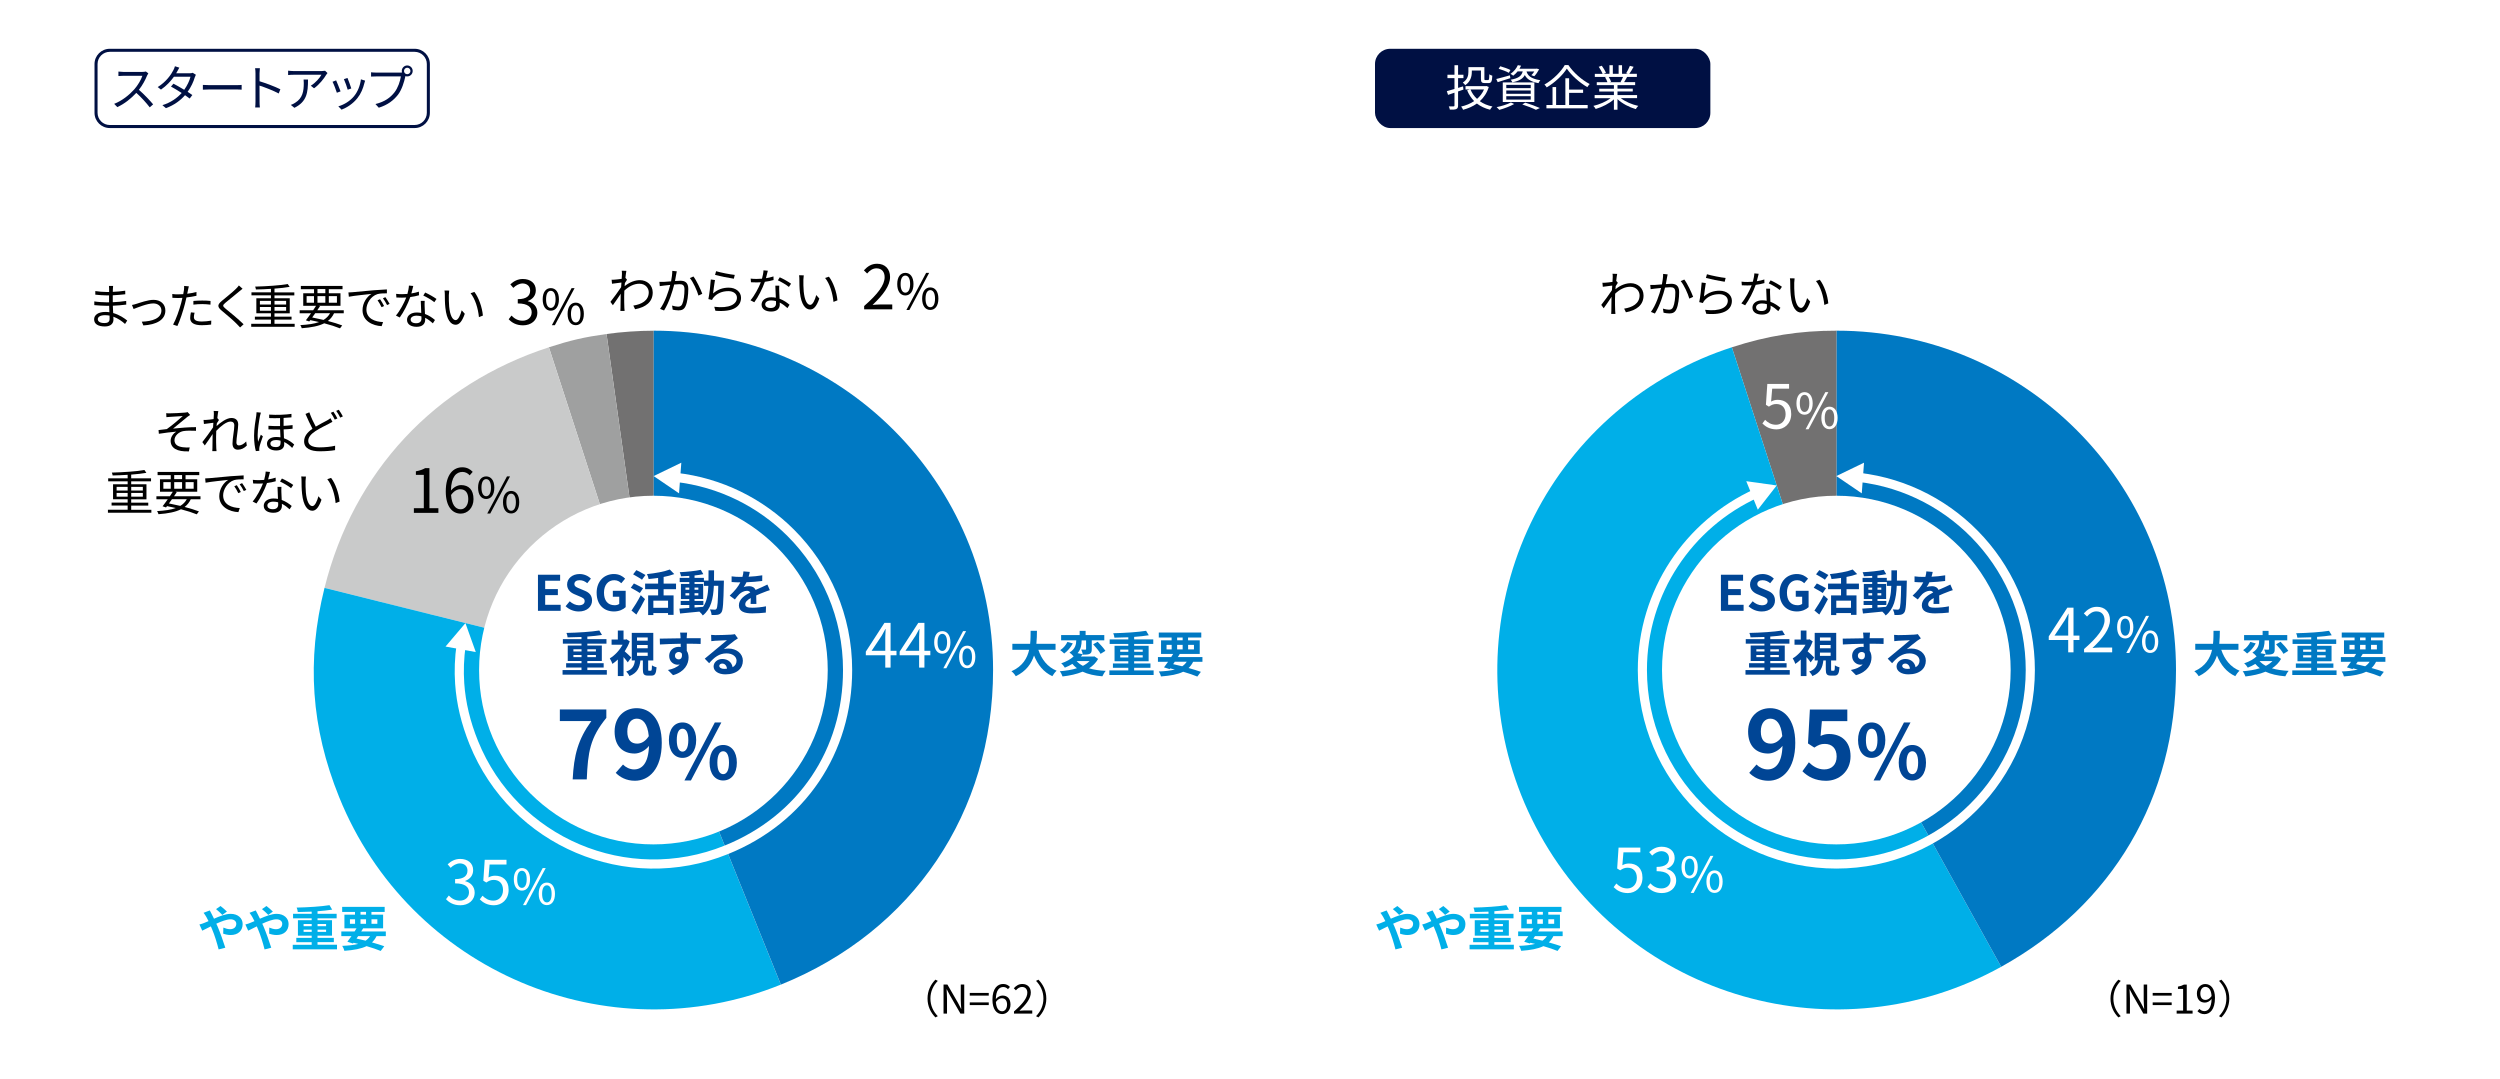 <?xml version="1.0" encoding="UTF-8"?><svg xmlns="http://www.w3.org/2000/svg" viewBox="0 0 820 354"><defs><style>.cls-1{mix-blend-mode:multiply;}.cls-1,.cls-2,.cls-3,.cls-4,.cls-5,.cls-6,.cls-7,.cls-8,.cls-9,.cls-10{stroke-width:0px;}.cls-1,.cls-5{fill:#fff;}.cls-11{isolation:isolate;}.cls-3{fill:#00afe8;}.cls-4{fill:#c9caca;}.cls-12{fill:none;stroke:#fff;stroke-miterlimit:10;stroke-width:3px;}.cls-6{fill:#0079c3;}.cls-7{fill:#9fa0a0;}.cls-8{fill:#004595;}.cls-9{fill:#727171;}.cls-10{fill:#001043;}</style></defs><g class="cls-11"><g id="_レイヤー_1"><rect class="cls-1" width="820" height="354"/><path class="cls-9" d="m214.43,219.76l-15.49-110.21c4.87-.68,10.57-1.08,15.49-1.08v111.3Z"/><path class="cls-7" d="m214.43,219.76l-34.39-105.85c7.01-2.28,11.6-3.34,18.9-4.36l15.49,110.21Z"/><path class="cls-4" d="m214.43,219.76l-107.99-26.93c9.52-38.17,36.18-66.77,73.6-78.92l34.39,105.85Z"/><path class="cls-3" d="m214.43,219.76l41.69,103.19c-56.99,23.03-121.86-4.51-144.88-61.5-9.21-22.8-10.75-44.76-4.8-68.62l107.99,26.93Z"/><path class="cls-6" d="m214.43,219.76v-111.3c61.47,0,111.3,49.83,111.3,111.3,0,46.71-26.29,85.69-69.6,103.19l-41.69-103.19Z"/><path class="cls-5" d="m214.32,276.96c-31.53,0-57.18-25.65-57.18-57.18s25.65-57.18,57.18-57.18,57.18,25.65,57.18,57.18-25.65,57.18-57.18,57.18"/><path class="cls-12" d="m151.26,211.51c-.61,4.3-.77,8.52-.48,12.71.45,6.47,1.99,12.87,4.62,19.38,6.58,16.29,19.14,28.37,34.13,34.73,14.99,6.36,32.4,7.01,48.69.42,12.38-5,22.32-13.07,29.18-23.23,6.85-10.16,10.61-22.4,10.61-35.75,0-17.57-7.12-33.47-18.63-44.98-9.91-9.91-23.07-16.56-37.74-18.22"/><polygon class="cls-5" points="146.13 212.07 152.66 204.38 156.06 213.88 146.13 212.07"/><polygon class="cls-5" points="223.47 151.76 214.39 156.15 222.73 161.82 223.47 151.76"/><path class="cls-8" d="m176.45,188.51h7.27v1.97h-4.9v2.74h4.16v1.98h-4.16v3.17h5.07v1.98h-7.44v-11.84Z"/><path class="cls-8" d="m185.51,198.85l1.36-1.63c.85.79,1.97,1.31,3.01,1.31,1.23,0,1.89-.53,1.89-1.36,0-.88-.72-1.15-1.78-1.6l-1.58-.67c-1.2-.5-2.4-1.46-2.4-3.19,0-1.94,1.7-3.43,4.1-3.43,1.38,0,2.75.54,3.71,1.52l-1.2,1.49c-.75-.62-1.54-.98-2.51-.98-1.04,0-1.71.46-1.71,1.25,0,.85.85,1.15,1.86,1.55l1.55.66c1.44.59,2.38,1.5,2.38,3.22,0,1.94-1.62,3.58-4.35,3.58-1.58,0-3.17-.62-4.32-1.73Z"/><path class="cls-8" d="m195.69,194.48c0-3.91,2.53-6.2,5.68-6.2,1.71,0,2.9.74,3.67,1.52l-1.26,1.5c-.58-.56-1.25-.99-2.32-.99-1.97,0-3.35,1.54-3.35,4.08s1.18,4.13,3.51,4.13c.58,0,1.15-.16,1.49-.45v-2.34h-2.1v-1.94h4.21v5.35c-.8.78-2.19,1.42-3.84,1.42-3.23,0-5.68-2.14-5.68-6.1Z"/><path class="cls-8" d="m209.88,194.51c-.66-.46-2.03-1.22-2.98-1.73l1.02-1.41c.88.43,2.3,1.12,3.01,1.55l-1.06,1.58Zm-2.75,5.76c.85-1.2,2.08-3.19,3.04-5.04l1.39,1.28c-.85,1.68-1.86,3.51-2.83,5.06l-1.6-1.3Zm3.44-10.13c-.62-.48-1.98-1.23-2.91-1.76l1.07-1.38c.9.45,2.29,1.15,2.98,1.6l-1.14,1.54Zm7.09,3.12v2.02h3.27v6.39h-1.81v-.58h-4.82v.66h-1.71v-6.47h3.27v-2.02h-4.26v-1.83h4.26v-1.87c-1.06.16-2.11.27-3.12.37-.06-.46-.32-1.2-.53-1.63,2.72-.27,5.71-.8,7.48-1.5l1.47,1.5c-1.04.4-2.23.7-3.49.94v2.19h4.07v1.83h-4.07Zm1.46,3.75h-4.82v2.35h4.82v-2.35Z"/><path class="cls-8" d="m237.44,190.4s-.02.62-.02.85c-.14,6.55-.27,8.87-.78,9.6-.37.53-.74.69-1.26.8-.48.1-1.22.08-1.98.06-.03-.53-.24-1.3-.56-1.82.7.06,1.31.08,1.62.08.24,0,.4-.06.54-.27.34-.43.5-2.38.59-7.55h-1.44c-.21,4.29-.94,7.59-3.63,9.72-.24-.38-.7-.91-1.12-1.26-2.3.24-4.61.48-6.34.62l-.22-1.6c.9-.06,2.02-.14,3.25-.22v-.96h-2.82v-1.34h2.82v-.62h-2.75v-4.95h2.75v-.62h-3.15v-1.38h3.15v-.64c-.93.06-1.84.11-2.71.13-.06-.38-.24-.98-.42-1.34,2.37-.13,5.14-.4,6.9-.78l.83,1.42c-.85.18-1.84.32-2.88.43v.79h3.07v.88h1.5c.02-1.06.02-2.16.02-3.35h1.82c0,1.17,0,2.29-.03,3.35h3.25Zm-12.61,3.03h1.25v-.7h-1.25v.7Zm1.25,1.86v-.72h-1.25v.72h1.25Zm1.73,3.97c.91-.06,1.86-.14,2.79-.22,1.25-1.73,1.63-4.02,1.74-6.88h-1.46v-1.25h-3.07v.62h2.83v4.95h-2.83v.62h2.9v1.34h-2.9v.82Zm1.25-5.83v-.7h-1.25v.7h1.25Zm-1.25,1.14v.72h1.25v-.72h-1.25Z"/><path class="cls-8" d="m246.2,198.05c.03-.46.05-1.2.06-1.89-1.17.64-1.81,1.26-1.81,2.05,0,.88.75,1.12,2.3,1.12,1.34,0,3.11-.18,4.5-.46l-.06,2.06c-1.06.13-2.99.26-4.48.26-2.48,0-4.35-.59-4.35-2.64s1.92-3.3,3.73-4.23c-.26-.4-.67-.54-1.1-.54-.9,0-1.87.51-2.48,1.09-.48.48-.93,1.06-1.47,1.75l-1.7-1.26c1.66-1.54,2.79-2.95,3.49-4.35h-.19c-.64,0-1.81-.03-2.67-.11v-1.86c.8.13,1.98.18,2.79.18h.77c.19-.72.3-1.36.32-1.81l2.08.18c-.08.38-.19.93-.38,1.57,1.49-.08,3.09-.21,4.48-.46l-.02,1.86c-1.52.22-3.47.35-5.17.42-.26.56-.58,1.14-.91,1.6.42-.21,1.26-.32,1.79-.32.96,0,1.76.42,2.11,1.23.82-.38,1.49-.66,2.14-.94.61-.27,1.17-.54,1.74-.82l.8,1.84c-.51.13-1.34.45-1.89.67-.7.27-1.6.62-2.58,1.07.02.88.05,2.05.06,2.77h-1.9Z"/><path class="cls-8" d="m199.04,219.79v1.5h-14.52v-1.5h6.21v-.85h-5.04v-1.42h5.04v-.72h-4.51v-5.07h4.51v-.61h-6.11v-1.49h6.11v-.7c-1.54.06-3.11.11-4.55.13-.02-.43-.22-1.07-.38-1.46,3.73-.08,8.07-.35,10.77-.8l.88,1.47c-1.39.22-3.06.4-4.8.53v.83h6.27v1.49h-6.27v.61h4.75v5.07h-4.75v.72h5.35v1.42h-5.35v.85h6.39Zm-10.96-6.1h2.66v-.72h-2.66v.72Zm2.66,1.86v-.72h-2.66v.72h2.66Zm1.92-2.58v.72h2.8v-.72h-2.8Zm2.8,1.86h-2.8v.72h2.8v-.72Z"/><path class="cls-8" d="m205.9,217.25c-.32-.46-.85-1.14-1.38-1.74v6.24h-1.87v-5.43c-.58.56-1.18,1.04-1.78,1.44-.16-.51-.59-1.44-.86-1.81,1.63-.96,3.2-2.64,4.19-4.48h-3.6v-1.71h2.05v-2.94h1.87v2.94h.66l.32-.08,1.06.69c-.42,1.14-.99,2.24-1.66,3.27.7.61,1.86,1.71,2.16,2.03l-1.15,1.58Zm7.57,2.75c.27,0,.34-.21.37-1.78.34.27,1.06.56,1.52.67-.16,2.16-.59,2.71-1.68,2.71h-1.12c-1.39,0-1.7-.51-1.7-2.06v-2.91h-.8c-.26,2.29-.96,4.07-3.6,5.12-.18-.45-.69-1.14-1.07-1.47,2.16-.75,2.66-2.02,2.87-3.65h-1.04v-9.04h7.06v9.04h-1.68v2.88c0,.45.03.5.27.5h.61Zm-4.53-9.86h3.51v-1.06h-3.51v1.06Zm0,2.5h3.51v-1.07h-3.51v1.07Zm0,2.48h3.51v-1.07h-3.51v1.07Z"/><path class="cls-8" d="m229.83,211.22c-.96-.05-2.45-.08-4.59-.08.02.8.02,1.67.02,2.35.4.59.59,1.36.59,2.19,0,2.06-1.22,4.69-5.09,5.78l-1.68-1.7c1.6-.34,2.99-.87,3.87-1.81-.22.05-.46.08-.72.08-1.23,0-2.74-.98-2.74-2.91,0-1.79,1.44-2.96,3.17-2.96.22,0,.43.02.62.05l-.02-1.06c-2.4.03-4.85.13-6.8.24l-.05-1.92c1.81,0,4.69-.08,6.82-.11,0-.19,0-.37-.02-.48-.03-.51-.08-1.12-.14-1.38h2.3c-.05.26-.1,1.1-.11,1.36,0,.13-.02.29-.02.48,1.6,0,3.76-.02,4.59,0l-.02,1.87Zm-7.22,5.06c.66,0,1.25-.5,1.04-1.87-.22-.38-.59-.56-1.04-.56-.61,0-1.22.42-1.22,1.25,0,.74.59,1.18,1.22,1.18Z"/><path class="cls-8" d="m242.04,209.38c-.38.24-.75.48-1.1.72-.85.59-2.51,2-3.51,2.8.53-.14.98-.18,1.49-.18,2.69,0,4.74,1.68,4.74,3.99,0,2.5-1.9,4.48-5.73,4.48-2.21,0-3.87-1.01-3.87-2.59,0-1.28,1.17-2.46,2.85-2.46,1.95,0,3.14,1.2,3.38,2.71.86-.46,1.3-1.2,1.3-2.16,0-1.42-1.44-2.38-3.28-2.38-2.43,0-4.02,1.3-5.71,3.22l-1.44-1.49c1.12-.91,3.03-2.53,3.97-3.3.88-.74,2.53-2.07,3.31-2.75-.82.02-2.99.11-3.83.18-.43.02-.93.06-1.3.13l-.06-2.06c.45.05.99.08,1.44.08.83,0,4.23-.08,5.12-.16.66-.05,1.02-.11,1.22-.16l1.02,1.41Zm-3.59,9.97c-.1-1.02-.69-1.7-1.55-1.7-.59,0-.98.35-.98.75,0,.59.67.99,1.6.99.34,0,.64-.02.93-.05Z"/><path class="cls-8" d="m193.96,236.52h-10.33v-3.81h15.25v2.76c-5.33,6.51-6.05,11.19-6.42,20.18h-4.62c.4-7.97,1.74-13.05,6.11-19.13Z"/><path class="cls-8" d="m204.34,250.76c.84.9,2.26,1.61,3.63,1.61,2.57,0,4.71-1.95,4.9-7.72-1.18,1.55-3.13,2.51-4.71,2.51-3.81,0-6.57-2.36-6.57-7.22s3.29-7.66,7.22-7.66c4.34,0,8.25,3.41,8.25,11.38,0,8.68-4.25,12.43-8.81,12.43-2.85,0-4.93-1.21-6.29-2.6l2.39-2.73Zm8.46-9.3c-.4-4.19-1.98-5.74-3.94-5.74-1.71,0-3.1,1.4-3.1,4.22s1.27,3.97,3.26,3.97c1.24,0,2.67-.68,3.78-2.45Z"/><path class="cls-8" d="m219.4,242.74c0-3.67,1.83-5.78,4.46-5.78s4.49,2.11,4.49,5.78-1.86,5.85-4.49,5.85-4.46-2.16-4.46-5.85Zm6.37,0c0-2.7-.84-3.72-1.91-3.72s-1.88,1.02-1.88,3.72.82,3.79,1.88,3.79,1.91-1.09,1.91-3.79Zm8.68-5.78h2.16l-9.99,19.04h-2.13l9.97-19.04Zm-1.71,13.19c0-3.69,1.86-5.8,4.46-5.8s4.49,2.11,4.49,5.8-1.88,5.85-4.49,5.85-4.46-2.18-4.46-5.85Zm6.37,0c0-2.7-.84-3.74-1.91-3.74s-1.91,1.04-1.91,3.74.84,3.77,1.91,3.77,1.91-1.07,1.91-3.77Z"/><path class="cls-5" d="m294.05,214.93h-1.94v4.04h-1.74v-4.04h-6.38v-1.2l6.1-9.42h2.02v9.16h1.94v1.46Zm-3.68-1.46v-4.5c0-.72.08-1.9.12-2.66h-.08c-.36.72-.76,1.44-1.18,2.16l-3.34,5h4.48Z"/><path class="cls-5" d="m305.15,214.93h-1.94v4.04h-1.74v-4.04h-6.38v-1.2l6.1-9.42h2.02v9.16h1.94v1.46Zm-3.68-1.46v-4.5c0-.72.08-1.9.12-2.66h-.08c-.36.72-.76,1.44-1.18,2.16l-3.34,5h4.48Z"/><path class="cls-5" d="m306.41,210.69c0-2.35,1.06-3.68,2.66-3.68s2.67,1.33,2.67,3.68-1.06,3.73-2.67,3.73-2.66-1.36-2.66-3.73Zm4.23,0c0-1.87-.64-2.79-1.57-2.79s-1.55.91-1.55,2.79.64,2.82,1.55,2.82,1.57-.94,1.57-2.82Zm5.25-3.68h.99l-6.48,12.17h-.98l6.47-12.17Zm-1.31,8.45c0-2.35,1.07-3.68,2.67-3.68s2.66,1.33,2.66,3.68-1.06,3.71-2.66,3.71-2.67-1.34-2.67-3.71Zm4.23,0c0-1.87-.64-2.79-1.55-2.79s-1.57.91-1.57,2.79.64,2.82,1.57,2.82,1.55-.94,1.55-2.82Z"/><path class="cls-5" d="m146.29,294.93l.92-1.2c.86.9,1.98,1.68,3.64,1.68s2.98-1.04,2.98-2.72-1.18-2.94-4.56-2.94v-1.4c3.02,0,4.06-1.22,4.06-2.8,0-1.42-.96-2.32-2.48-2.36-1.18.04-2.22.64-3.04,1.46l-.98-1.16c1.1-1.02,2.4-1.76,4.1-1.76,2.46,0,4.26,1.32,4.26,3.68,0,1.78-1.06,2.96-2.62,3.54v.08c1.74.4,3.12,1.72,3.12,3.72,0,2.62-2.1,4.18-4.7,4.18-2.3,0-3.74-.96-4.7-2Z"/><path class="cls-5" d="m157.37,294.99l.9-1.2c.84.84,1.9,1.62,3.6,1.62s3.12-1.32,3.12-3.46-1.2-3.34-3.04-3.34c-.98,0-1.6.3-2.44.86l-.98-.6.46-6.86h7.14v1.56h-5.54l-.36,4.24c.64-.36,1.3-.58,2.18-.58,2.44,0,4.42,1.44,4.42,4.66s-2.32,5.04-4.8,5.04c-2.28,0-3.68-.96-4.66-1.94Z"/><path class="cls-5" d="m168.53,288.4c0-2.35,1.06-3.68,2.66-3.68s2.67,1.33,2.67,3.68-1.06,3.73-2.67,3.73-2.66-1.36-2.66-3.73Zm4.23,0c0-1.87-.64-2.79-1.57-2.79s-1.55.91-1.55,2.79.64,2.82,1.55,2.82,1.57-.94,1.57-2.82Zm5.25-3.68h.99l-6.48,12.17h-.98l6.47-12.17Zm-1.31,8.45c0-2.35,1.07-3.68,2.67-3.68s2.66,1.33,2.66,3.68-1.06,3.71-2.66,3.71-2.67-1.34-2.67-3.71Zm4.23,0c0-1.87-.64-2.79-1.55-2.79s-1.57.91-1.57,2.79.64,2.82,1.57,2.82,1.55-.94,1.55-2.82Z"/><path class="cls-2" d="m135.75,166.69h3.26v-10.94h-2.6v-1.16c1.3-.24,2.24-.58,3.04-1.04h1.4v13.14h2.94v1.52h-8.04v-1.52Z"/><path class="cls-2" d="m154.05,155.91c-.58-.7-1.46-1.12-2.36-1.12-2,0-3.7,1.54-3.78,6.1.9-1.1,2.18-1.78,3.34-1.78,2.48,0,4.06,1.54,4.06,4.6,0,2.84-1.92,4.76-4.2,4.76-2.82,0-4.9-2.42-4.9-7.26,0-5.74,2.58-7.94,5.42-7.94,1.52,0,2.62.64,3.42,1.5l-1,1.14Zm-.46,7.8c0-1.98-.86-3.24-2.64-3.24-.92,0-2.04.52-3,1.88.22,3.04,1.32,4.7,3.16,4.7,1.4,0,2.48-1.34,2.48-3.34Z"/><path class="cls-2" d="m156.81,159.94c0-2.35,1.06-3.68,2.66-3.68s2.67,1.33,2.67,3.68-1.06,3.73-2.67,3.73-2.66-1.36-2.66-3.73Zm4.23,0c0-1.87-.64-2.79-1.57-2.79s-1.55.91-1.55,2.79.64,2.82,1.55,2.82,1.57-.94,1.57-2.82Zm5.25-3.68h.99l-6.48,12.17h-.98l6.47-12.17Zm-1.31,8.45c0-2.35,1.07-3.68,2.67-3.68s2.66,1.33,2.66,3.68-1.06,3.71-2.66,3.71-2.67-1.34-2.67-3.71Zm4.23,0c0-1.87-.64-2.79-1.55-2.79s-1.57.91-1.57,2.79.64,2.82,1.57,2.82,1.55-.94,1.55-2.82Z"/><path class="cls-9" d="m602.43,219.76l-34.39-105.85c11.69-3.8,22.1-5.45,34.39-5.45v111.3Z"/><path class="cls-3" d="m602.43,219.76l53.96,97.35c-53.76,29.8-121.5,10.38-151.3-43.39-29.8-53.76-10.38-121.5,43.39-151.3,6.45-3.58,12.55-6.23,19.57-8.51l34.39,105.85Z"/><path class="cls-6" d="m602.43,219.76v-111.3c61.47,0,111.3,49.83,111.3,111.3,0,41.8-20.78,77.08-57.34,97.35l-53.96-97.35Z"/><path class="cls-5" d="m602.32,276.96c-31.53,0-57.18-25.65-57.18-57.18s25.65-57.18,57.18-57.18,57.18,25.65,57.18,57.18-25.65,57.18-57.18,57.18"/><path class="cls-5" d="m682.05,209.93h-1.94v4.04h-1.74v-4.04h-6.38v-1.2l6.1-9.42h2.02v9.16h1.94v1.46Zm-3.68-1.46v-4.5c0-.72.08-1.9.12-2.66h-.08c-.36.72-.76,1.44-1.18,2.16l-3.34,5h4.48Z"/><path class="cls-5" d="m683.57,212.89c4.6-4.02,6.72-6.94,6.72-9.46,0-1.68-.88-2.9-2.7-2.9-1.2,0-2.24.74-3.04,1.7l-1.06-1.04c1.2-1.3,2.46-2.16,4.32-2.16,2.62,0,4.26,1.72,4.26,4.34,0,2.92-2.3,5.9-5.74,9.16.76-.06,1.66-.14,2.4-.14h4.06v1.58h-9.22v-1.08Z"/><path class="cls-5" d="m694.41,205.69c0-2.35,1.06-3.68,2.66-3.68s2.67,1.33,2.67,3.68-1.06,3.73-2.67,3.73-2.66-1.36-2.66-3.73Zm4.23,0c0-1.87-.64-2.79-1.57-2.79s-1.55.91-1.55,2.79.64,2.82,1.55,2.82,1.57-.94,1.57-2.82Zm5.25-3.68h.99l-6.48,12.17h-.98l6.47-12.17Zm-1.31,8.45c0-2.35,1.07-3.68,2.67-3.68s2.66,1.33,2.66,3.68-1.06,3.71-2.66,3.71-2.67-1.34-2.67-3.71Zm4.23,0c0-1.87-.64-2.79-1.55-2.79s-1.57.91-1.57,2.79.64,2.82,1.57,2.82,1.55-.94,1.55-2.82Z"/><path class="cls-5" d="m529.27,290.99l.9-1.2c.84.84,1.9,1.62,3.6,1.62s3.12-1.32,3.12-3.46-1.2-3.34-3.04-3.34c-.98,0-1.6.3-2.44.86l-.98-.6.46-6.86h7.14v1.56h-5.54l-.36,4.24c.64-.36,1.3-.58,2.18-.58,2.44,0,4.42,1.44,4.42,4.66s-2.32,5.04-4.8,5.04c-2.28,0-3.68-.96-4.66-1.94Z"/><path class="cls-5" d="m540.39,290.93l.92-1.2c.86.9,1.98,1.68,3.64,1.68s2.98-1.04,2.98-2.72-1.18-2.94-4.56-2.94v-1.4c3.02,0,4.06-1.22,4.06-2.8,0-1.42-.96-2.32-2.48-2.36-1.18.04-2.22.64-3.04,1.46l-.98-1.16c1.1-1.02,2.4-1.76,4.1-1.76,2.46,0,4.26,1.32,4.26,3.68,0,1.78-1.06,2.96-2.62,3.54v.08c1.74.4,3.12,1.72,3.12,3.72,0,2.62-2.1,4.18-4.7,4.18-2.3,0-3.74-.96-4.7-2Z"/><path class="cls-5" d="m551.53,284.4c0-2.35,1.06-3.68,2.66-3.68s2.67,1.33,2.67,3.68-1.06,3.73-2.67,3.73-2.66-1.36-2.66-3.73Zm4.23,0c0-1.87-.64-2.79-1.57-2.79s-1.55.91-1.55,2.79.64,2.82,1.55,2.82,1.57-.94,1.57-2.82Zm5.25-3.68h.99l-6.48,12.17h-.98l6.47-12.17Zm-1.31,8.45c0-2.35,1.07-3.68,2.67-3.68s2.66,1.33,2.66,3.68-1.06,3.71-2.66,3.71-2.67-1.34-2.67-3.71Zm4.23,0c0-1.87-.64-2.79-1.55-2.79s-1.57.91-1.57,2.79.64,2.82,1.57,2.82,1.55-.94,1.55-2.82Z"/><path class="cls-5" d="m578.06,138.9l.9-1.2c.84.84,1.9,1.62,3.6,1.62s3.12-1.32,3.12-3.46-1.2-3.34-3.04-3.34c-.98,0-1.6.3-2.44.86l-.98-.6.46-6.86h7.14v1.56h-5.54l-.36,4.24c.64-.36,1.3-.58,2.18-.58,2.44,0,4.42,1.44,4.42,4.66s-2.32,5.04-4.8,5.04c-2.28,0-3.68-.96-4.66-1.94Z"/><path class="cls-5" d="m589.23,132.3c0-2.35,1.06-3.68,2.66-3.68s2.67,1.33,2.67,3.68-1.06,3.73-2.67,3.73-2.66-1.36-2.66-3.73Zm4.23,0c0-1.87-.64-2.79-1.57-2.79s-1.55.91-1.55,2.79.64,2.82,1.55,2.82,1.57-.94,1.57-2.82Zm5.25-3.68h.99l-6.48,12.17h-.98l6.47-12.17Zm-1.31,8.45c0-2.35,1.07-3.68,2.67-3.68s2.66,1.33,2.66,3.68-1.06,3.71-2.66,3.71-2.67-1.34-2.67-3.71Zm4.23,0c0-1.87-.64-2.79-1.55-2.79s-1.57.91-1.57,2.79.64,2.82,1.57,2.82,1.55-.94,1.55-2.82Z"/><path class="cls-12" d="m609.57,156.56c31.68,3.61,56.37,30.58,56.37,63.21,0,35.08-28.54,63.62-63.62,63.62s-63.62-28.54-63.62-63.62c0-25.7,15.31-47.88,37.29-57.92"/><polygon class="cls-5" points="610.66 161.82 602.32 156.15 611.4 151.76 610.66 161.82"/><polygon class="cls-5" points="576.56 167.18 582.76 159.23 572.77 157.83 576.56 167.18"/><path class="cls-2" d="m304.23,327.52c0-2.53,1.03-4.6,2.59-6.19l.78.4c-1.5,1.55-2.42,3.47-2.42,5.79s.92,4.24,2.42,5.79l-.78.4c-1.56-1.59-2.59-3.65-2.59-6.19Z"/><path class="cls-2" d="m309.5,322.93h1.25l3.47,6.01,1.01,1.96h.06c-.06-.96-.16-2.03-.16-3.02v-4.95h1.14v9.53h-1.24l-3.47-6.02-1.03-1.96h-.05c.05.96.14,1.98.14,2.98v5h-1.14v-9.53Z"/><path class="cls-2" d="m318.08,325.68h6.23v.88h-6.23v-.88Zm0,3.11h6.23v.88h-6.23v-.88Z"/><path class="cls-2" d="m330.62,324.47c-.38-.46-.95-.73-1.53-.73-1.3,0-2.4,1-2.46,3.96.58-.71,1.42-1.16,2.17-1.16,1.61,0,2.64,1,2.64,2.99,0,1.85-1.25,3.09-2.73,3.09-1.83,0-3.19-1.57-3.19-4.72,0-3.73,1.68-5.16,3.52-5.16.99,0,1.7.42,2.22.97l-.65.74Zm-.3,5.07c0-1.29-.56-2.11-1.72-2.11-.6,0-1.33.34-1.95,1.22.14,1.98.86,3.05,2.05,3.05.91,0,1.61-.87,1.61-2.17Z"/><path class="cls-2" d="m332.59,331.76c2.99-2.61,4.37-4.51,4.37-6.15,0-1.09-.57-1.89-1.76-1.89-.78,0-1.46.48-1.98,1.11l-.69-.68c.78-.85,1.6-1.4,2.81-1.4,1.7,0,2.77,1.12,2.77,2.82,0,1.9-1.5,3.83-3.73,5.95.49-.04,1.08-.09,1.56-.09h2.64v1.03h-5.99v-.7Z"/><path class="cls-2" d="m343.19,327.52c0,2.54-1.03,4.6-2.59,6.19l-.78-.4c1.5-1.55,2.42-3.47,2.42-5.79s-.92-4.24-2.42-5.79l.78-.4c1.56,1.59,2.59,3.65,2.59,6.19Z"/><path class="cls-2" d="m692.24,327.52c0-2.53,1.03-4.6,2.59-6.19l.78.4c-1.5,1.55-2.42,3.47-2.42,5.79s.92,4.24,2.42,5.79l-.78.4c-1.56-1.59-2.59-3.65-2.59-6.19Z"/><path class="cls-2" d="m697.5,322.93h1.25l3.47,6.01,1.01,1.96h.06c-.06-.96-.16-2.03-.16-3.02v-4.95h1.14v9.53h-1.24l-3.47-6.02-1.03-1.96h-.05c.05.96.14,1.98.14,2.98v5h-1.14v-9.53Z"/><path class="cls-2" d="m706.08,325.68h6.23v.88h-6.23v-.88Zm0,3.11h6.23v.88h-6.23v-.88Z"/><path class="cls-2" d="m713.94,331.48h2.12v-7.11h-1.69v-.75c.84-.16,1.46-.38,1.98-.68h.91v8.54h1.91v.99h-5.23v-.99Z"/><path class="cls-2" d="m721.42,330.92c.4.46.99.73,1.6.73,1.24,0,2.3-1.01,2.39-3.98-.57.71-1.39,1.18-2.2,1.18-1.59,0-2.63-1.03-2.63-3,0-1.85,1.25-3.09,2.73-3.09,1.83,0,3.2,1.51,3.2,4.54,0,3.86-1.66,5.34-3.46,5.34-1.03,0-1.75-.42-2.29-.97l.65-.74Zm3.98-4.23c-.13-1.96-.86-3-2.08-3-.91,0-1.61.86-1.61,2.16s.57,2.12,1.7,2.12c.64,0,1.35-.36,1.99-1.27Z"/><path class="cls-2" d="m731.2,327.52c0,2.54-1.03,4.6-2.59,6.19l-.78-.4c1.5-1.55,2.42-3.47,2.42-5.79s-.92-4.24-2.42-5.79l.78-.4c1.56,1.59,2.59,3.65,2.59,6.19Z"/><path class="cls-2" d="m41.01,106.26c-.93-.85-2.24-1.81-3.83-2.39.02.4.03.75.03.99,0,1.09-.74,2.22-2.8,2.22-2.27,0-3.54-.82-3.54-2.35,0-1.44,1.39-2.42,3.68-2.42.46,0,.9.03,1.33.1-.03-.7-.06-1.46-.08-2.11h-.88c-1.09,0-2.85-.1-3.99-.22v-1.22c1.07.19,2.95.3,3.99.3h.85v-2.27h-.78c-1.1,0-2.79-.13-3.73-.24v-1.18c.96.18,2.66.3,3.71.3h.82v-1.04c0-.26-.02-.72-.05-.94h1.36c-.05.29-.06.59-.08,1.06-.02.19-.02.5-.02.88,1.38-.05,2.67-.18,4.07-.38l.02,1.17c-1.25.13-2.61.26-4.1.34v2.27c1.52-.06,2.98-.21,4.4-.42l.02,1.2c-1.49.19-2.9.3-4.4.37.03.82.08,1.65.11,2.4,2.1.58,3.71,1.74,4.61,2.46l-.72,1.12Zm-5.07-2.74c-.5-.1-1.01-.14-1.54-.14-1.5,0-2.32.58-2.32,1.3s.62,1.28,2.19,1.28c.91,0,1.68-.27,1.68-1.36,0-.27-.02-.64-.02-1.07Z"/><path class="cls-2" d="m44.77,99.65c1.14-.35,3.73-1.3,5.6-1.3,2.24,0,3.87,1.34,3.87,3.51,0,3.06-2.94,4.63-7.22,4.88l-.51-1.23c3.43-.11,6.43-1.07,6.43-3.67,0-1.34-1.06-2.32-2.67-2.32-1.97,0-5.43,1.44-6.45,1.84l-.53-1.33c.46-.08.99-.22,1.47-.38Z"/><path class="cls-2" d="m64.44,97.02c-1.04.24-2.18.42-3.28.54-.14.69-.32,1.42-.5,2.1-.58,2.27-1.65,5.54-2.48,7.27l-1.41-.46c.94-1.63,2.06-4.85,2.66-7.09.14-.53.27-1.1.4-1.68-.51.03-.99.05-1.44.05-.7,0-1.28-.03-1.84-.06l-.05-1.25c.75.1,1.33.11,1.9.11.53,0,1.09-.03,1.7-.06.11-.58.19-1.07.24-1.39.05-.45.08-.98.05-1.31l1.55.13c-.11.35-.22.94-.29,1.26l-.24,1.17c1.02-.13,2.06-.32,3.03-.58v1.26Zm-.62,5.55c-.14.53-.22,1.02-.22,1.42,0,.75.35,1.47,2.61,1.47,1.02,0,2.13-.13,3.09-.3l-.05,1.3c-.85.11-1.9.21-3.06.21-2.5,0-3.81-.77-3.81-2.34,0-.61.1-1.2.24-1.87l1.2.11Zm-.4-3.86c.83-.08,1.87-.13,2.9-.13.91,0,1.89.03,2.74.13l-.03,1.22c-.8-.1-1.74-.19-2.67-.19-.99,0-1.95.06-2.93.18v-1.2Z"/><path class="cls-2" d="m79.56,94.69c-.35.26-.83.67-1.09.9-1.1.94-3.38,2.77-4.55,3.73-.96.83-.96,1.07.06,1.92,1.44,1.15,4.37,3.59,5.92,5.12l-1.15,1.04c-.32-.38-.75-.78-1.09-1.15-.86-.93-3.51-3.19-4.99-4.4-1.49-1.25-1.33-1.97.11-3.17,1.18-1.01,3.59-2.9,4.66-3.99.32-.32.74-.77.91-1.06l1.2,1.06Z"/><path class="cls-2" d="m96.65,106.2v.98h-14.25v-.98h6.47v-1.38h-5.27v-.96h5.27v-1.1h-4.79v-4.93h4.79v-.96h-6.39v-.98h6.39v-1.15c-1.66.11-3.36.18-4.93.21-.02-.29-.14-.69-.26-.94,3.7-.1,8.18-.38,10.69-.85l.64.93c-1.36.26-3.1.43-4.98.58v1.23h6.51v.98h-6.51v.96h5.01v4.93h-5.01v1.1h5.6v.96h-5.6v1.38h6.61Zm-11.4-6.31h3.62v-1.2h-3.62v1.2Zm3.62,2.02v-1.22h-3.62v1.22h3.62Zm1.17-3.22v1.2h3.81v-1.2h-3.81Zm3.81,2h-3.81v1.22h3.81v-1.22Z"/><path class="cls-2" d="m109.57,102.74c-.48,1.04-1.14,1.87-2.02,2.54,1.82.48,3.46.99,4.69,1.46l-.72.96c-1.34-.54-3.14-1.14-5.17-1.66-1.79.91-4.23,1.39-7.38,1.62-.1-.34-.27-.77-.46-1.02,2.54-.14,4.58-.43,6.15-1.01-.93-.22-1.9-.43-2.88-.62l-.34.43-1.12-.38c.5-.62,1.09-1.46,1.7-2.3h-3.73v-.99h4.42c.34-.51.67-1.01.96-1.47h-4.21v-4.11h3.54v-1.34h-4.32v-1.06h13.67v1.06h-4.5v1.34h3.83v4.11h-7.14l.43.11c-.27.43-.58.9-.9,1.36h8.68v.99h-3.17Zm-9-3.44h2.42v-2.16h-2.42v2.16Zm2.82,3.44c-.34.48-.67.96-.99,1.39,1.26.24,2.53.51,3.73.8.93-.56,1.63-1.28,2.13-2.19h-4.87Zm.74-6.58h2.58v-1.34h-2.58v1.34Zm2.58,3.14v-2.16h-2.58v2.16h2.58Zm1.14-2.16v2.16h2.66v-2.16h-2.66Z"/><path class="cls-2" d="m115.68,95.84c1.04-.1,4.03-.38,6.95-.64,1.73-.14,3.22-.22,4.27-.27v1.28c-.91,0-2.29.02-3.1.26-2.26.72-3.62,3.14-3.62,5.01,0,3.09,2.88,4.07,5.46,4.16l-.46,1.34c-2.93-.13-6.27-1.7-6.27-5.23,0-2.46,1.49-4.48,2.94-5.35-1.39.16-5.71.58-7.43.93l-.14-1.41c.61-.02,1.1-.05,1.41-.08Zm10.29,4.53l-.82.38c-.37-.77-.83-1.6-1.31-2.26l.82-.35c.37.53.98,1.52,1.31,2.22Zm1.82-.69l-.83.38c-.38-.77-.85-1.55-1.36-2.22l.8-.37c.38.53,1.01,1.5,1.39,2.21Z"/><path class="cls-2" d="m137.44,96.85c-.83.24-1.82.45-2.87.58-.78,2.24-2.19,4.99-3.46,6.71l-1.25-.64c1.33-1.54,2.67-4.07,3.39-5.92-.46.03-.93.05-1.39.05-.59,0-1.25-.02-1.84-.05l-.1-1.2c.59.08,1.26.11,1.95.11.56,0,1.15-.03,1.76-.08.24-.88.46-1.89.5-2.74l1.42.13c-.16.58-.37,1.54-.62,2.45.83-.13,1.67-.32,2.47-.58l.03,1.18Zm1.86,1.84c-.05.66-.03,1.12-.02,1.71.02.58.08,1.62.11,2.58,1.36.5,2.46,1.28,3.28,1.98l-.69,1.09c-.67-.61-1.52-1.31-2.54-1.81.02.24.02.46.02.64,0,1.26-.83,2.31-2.79,2.31-1.74,0-3.17-.72-3.17-2.29,0-1.46,1.38-2.4,3.17-2.4.53,0,1.04.05,1.5.14-.05-1.3-.13-2.85-.16-3.95h1.28Zm-1.07,5.07c-.5-.14-1.04-.22-1.6-.22-1.17,0-1.94.53-1.94,1.25s.59,1.23,1.82,1.23c1.3,0,1.73-.72,1.73-1.5,0-.21,0-.46-.02-.75Zm4.23-4.64c-.85-.72-2.56-1.7-3.62-2.18l.62-.99c1.15.51,2.96,1.54,3.71,2.11l-.72,1.06Z"/><path class="cls-2" d="m147.22,96.85c-.02.99,0,2.45.11,3.75.26,2.66,1.02,4.4,2.14,4.4.82,0,1.55-1.63,1.97-3.23l1.01,1.15c-.94,2.69-1.92,3.6-3.01,3.6-1.49,0-2.93-1.49-3.36-5.6-.16-1.38-.18-3.3-.18-4.23,0-.37-.02-1.02-.1-1.41l1.54.03c-.06.38-.11,1.12-.13,1.54Zm11.17,6.66l-1.3.51c-.27-2.85-1.23-5.99-2.74-7.84l1.25-.43c1.42,1.84,2.56,5.09,2.79,7.76Z"/><path class="cls-2" d="m166.85,104.71l.92-1.2c.86.9,1.98,1.68,3.64,1.68s2.98-1.04,2.98-2.72-1.18-2.94-4.56-2.94v-1.4c3.02,0,4.06-1.22,4.06-2.8,0-1.42-.96-2.32-2.48-2.36-1.18.04-2.22.64-3.04,1.46l-.98-1.16c1.1-1.02,2.4-1.76,4.1-1.76,2.46,0,4.26,1.32,4.26,3.68,0,1.78-1.06,2.96-2.62,3.54v.08c1.74.4,3.12,1.72,3.12,3.72,0,2.62-2.1,4.18-4.7,4.18-2.3,0-3.74-.96-4.7-2Z"/><path class="cls-2" d="m178,98.18c0-2.35,1.06-3.68,2.66-3.68s2.67,1.33,2.67,3.68-1.06,3.73-2.67,3.73-2.66-1.36-2.66-3.73Zm4.23,0c0-1.87-.64-2.79-1.57-2.79s-1.55.91-1.55,2.79.64,2.82,1.55,2.82,1.57-.94,1.57-2.82Zm5.25-3.68h.99l-6.48,12.17h-.98l6.47-12.17Zm-1.31,8.45c0-2.35,1.07-3.68,2.67-3.68s2.66,1.33,2.66,3.68-1.06,3.71-2.66,3.71-2.67-1.34-2.67-3.71Zm4.23,0c0-1.87-.64-2.79-1.55-2.79s-1.57.91-1.57,2.79.64,2.82,1.57,2.82,1.55-.94,1.55-2.82Z"/><path class="cls-2" d="m55.81,135.57c.69,0,3.95-.13,4.87-.24.37-.03.67-.1.86-.16l.82.93c-.22.13-.62.4-.85.59-1.18.98-3.47,2.88-4.74,3.89,2.4-.26,5.25-.48,7.52-.48v1.2c-1.55-.08-3.07-.06-4.02.08-1.54.21-3.04,1.52-3.04,2.99,0,1.58,1.28,2.13,2.72,2.32.93.13,1.71.11,2.27.06l-.26,1.3c-3.87.16-5.99-1.06-5.99-3.49,0-1.34,1.02-2.5,1.84-2.98-1.7.14-3.81.4-5.7.7l-.11-1.22c.85-.08,1.92-.22,2.72-.32,1.73-1.18,4.23-3.38,5.23-4.27-.7.05-3.46.19-4.15.26-.4.03-.88.06-1.22.1l-.06-1.31c.38.05.78.06,1.26.05Z"/><path class="cls-2" d="m80.93,146.17c-.83.85-1.82,1.33-2.91,1.33s-1.76-.7-1.76-2.02c0-1.76.59-4.37.59-5.91,0-.91-.46-1.3-1.26-1.3-1.28,0-3.2,1.49-4.66,3.06-.03.67-.05,1.3-.05,1.86,0,1.44,0,2.4.06,3.83.02.27.05.67.08.96h-1.39c.02-.22.05-.69.05-.94.02-1.52.02-2.31.05-4.07,0-.16.02-.37.02-.61-.77,1.17-1.81,2.69-2.58,3.75l-.8-1.1c.88-1.1,2.71-3.57,3.51-4.82.03-.51.06-1.02.1-1.52-.72.08-2.1.27-3.09.4l-.13-1.33c.35.02.66.02,1.04-.02.51-.03,1.44-.13,2.26-.26.05-.75.08-1.31.08-1.49,0-.37.02-.78-.06-1.18l1.52.05c-.08.38-.21,1.28-.32,2.39l.08-.03.46.56c-.19.29-.46.72-.7,1.1-.03.29-.05.59-.08.9,1.23-1.14,3.27-2.66,4.85-2.66,1.49,0,2.24.83,2.24,2.13,0,1.58-.59,4.32-.59,5.92,0,.54.26.96.82.96.8,0,1.65-.51,2.39-1.31l.21,1.38Z"/><path class="cls-2" d="m85.57,135.35c-.1.27-.22.77-.29,1.06-.3,1.47-.77,4.55-.77,6.32,0,.77.05,1.41.14,2.19.26-.72.64-1.7.9-2.34l.67.53c-.38,1.1-.96,2.72-1.12,3.51-.05.21-.08.51-.08.7l.05.54-1.15.1c-.32-1.14-.59-2.88-.59-5.03,0-2.32.51-5.28.72-6.58.05-.37.1-.8.1-1.14l1.42.13Zm10.39,5.27c-.83.1-1.84.18-2.93.22.02.98.06,2,.11,2.91,1.47.5,2.58,1.34,3.36,2.05l-.67,1.12c-.78-.82-1.68-1.49-2.62-1.94.02.27.02.51.02.72,0,1.28-.91,2.06-2.62,2.06s-3.04-.75-3.04-2.24c0-1.1.94-2.19,3.03-2.19.5,0,.94.05,1.39.11-.05-.8-.1-1.73-.11-2.56-1.25.03-2.56.02-3.83-.05v-1.17c1.28.1,2.58.11,3.81.08v-2.61c-1.17.05-2.42.05-3.57,0v-1.14c2.54.19,5.46.03,7.31-.24v1.14c-.72.08-1.6.14-2.58.19v2.61c1.07-.06,2.06-.16,2.95-.26v1.17Zm-3.94,3.92c-.5-.14-.98-.21-1.47-.21-1.12,0-1.86.46-1.86,1.14,0,.8.69,1.18,1.79,1.18,1.23,0,1.55-.62,1.55-1.47,0-.16,0-.38-.02-.64Z"/><path class="cls-2" d="m109.04,138.34c-.35.22-.74.43-1.2.67-1.07.56-2.83,1.38-4.39,2.4-1.47.98-2.35,2-2.35,3.2,0,1.31,1.25,2.13,3.75,2.13,1.73,0,3.84-.22,5.07-.54l-.02,1.44c-1.18.21-3.03.38-5.01.38-2.96,0-5.14-.9-5.14-3.27,0-1.63,1.04-2.95,2.74-4.13-.72-1.3-1.55-3.15-2.29-4.85l1.26-.53c.62,1.74,1.42,3.44,2.11,4.69,1.39-.85,2.83-1.54,3.7-2.02.46-.27.8-.48,1.12-.75l.64,1.17Zm.32-3.3c.4.58.98,1.55,1.31,2.21l-.86.38c-.32-.66-.86-1.62-1.31-2.23l.86-.37Zm1.76-.64c.43.59,1.04,1.58,1.34,2.18l-.86.4c-.34-.7-.86-1.62-1.33-2.21l.85-.37Z"/><path class="cls-2" d="m49.65,167.2v.98h-14.25v-.98h6.47v-1.38h-5.27v-.96h5.27v-1.1h-4.79v-4.93h4.79v-.96h-6.39v-.98h6.39v-1.15c-1.66.11-3.36.18-4.93.21-.02-.29-.14-.69-.26-.94,3.7-.1,8.18-.38,10.69-.85l.64.93c-1.36.26-3.1.43-4.98.58v1.23h6.51v.98h-6.51v.96h5.01v4.93h-5.01v1.1h5.6v.96h-5.6v1.38h6.61Zm-11.4-6.31h3.62v-1.2h-3.62v1.2Zm3.62,2.02v-1.22h-3.62v1.22h3.62Zm1.17-3.22v1.2h3.81v-1.2h-3.81Zm3.81,2h-3.81v1.22h3.81v-1.22Z"/><path class="cls-2" d="m62.58,163.74c-.48,1.04-1.14,1.87-2.02,2.54,1.82.48,3.46.99,4.69,1.46l-.72.96c-1.34-.54-3.14-1.14-5.17-1.66-1.79.91-4.23,1.39-7.38,1.62-.1-.34-.27-.77-.46-1.02,2.54-.14,4.58-.43,6.15-1.01-.93-.22-1.9-.43-2.88-.62l-.34.43-1.12-.38c.5-.62,1.09-1.46,1.7-2.3h-3.73v-.99h4.42c.34-.51.67-1.01.96-1.47h-4.21v-4.11h3.54v-1.34h-4.32v-1.06h13.67v1.06h-4.5v1.34h3.83v4.11h-7.14l.43.11c-.27.43-.58.9-.9,1.36h8.68v.99h-3.17Zm-9-3.44h2.42v-2.16h-2.42v2.16Zm2.82,3.44c-.34.48-.67.96-.99,1.39,1.26.24,2.53.51,3.73.8.93-.56,1.63-1.28,2.13-2.19h-4.87Zm.74-6.58h2.58v-1.34h-2.58v1.34Zm2.58,3.14v-2.16h-2.58v2.16h2.58Zm1.14-2.16v2.16h2.66v-2.16h-2.66Z"/><path class="cls-2" d="m68.69,156.84c1.04-.1,4.03-.38,6.95-.64,1.73-.14,3.22-.22,4.27-.27v1.28c-.91,0-2.29.02-3.1.26-2.26.72-3.62,3.14-3.62,5.01,0,3.09,2.88,4.07,5.46,4.16l-.46,1.34c-2.93-.13-6.27-1.7-6.27-5.23,0-2.46,1.49-4.48,2.94-5.35-1.39.16-5.71.58-7.43.93l-.14-1.41c.61-.02,1.1-.05,1.41-.08Zm10.29,4.53l-.82.38c-.37-.77-.83-1.6-1.31-2.26l.82-.35c.37.53.98,1.52,1.31,2.22Zm1.82-.69l-.83.38c-.38-.77-.85-1.55-1.36-2.22l.8-.37c.38.53,1.01,1.5,1.39,2.21Z"/><path class="cls-2" d="m90.45,157.85c-.83.24-1.82.45-2.87.58-.78,2.24-2.19,4.99-3.46,6.71l-1.25-.64c1.33-1.54,2.67-4.07,3.39-5.92-.46.03-.93.05-1.39.05-.59,0-1.25-.02-1.84-.05l-.1-1.2c.59.08,1.26.11,1.95.11.56,0,1.15-.03,1.76-.08.24-.88.46-1.89.5-2.74l1.42.13c-.16.58-.37,1.54-.62,2.45.83-.13,1.67-.32,2.47-.58l.03,1.18Zm1.86,1.84c-.05.66-.03,1.12-.02,1.71.02.58.08,1.62.11,2.58,1.36.5,2.46,1.28,3.28,1.98l-.69,1.09c-.67-.61-1.52-1.31-2.54-1.81.02.24.02.46.02.64,0,1.26-.83,2.31-2.79,2.31-1.74,0-3.17-.72-3.17-2.29,0-1.46,1.38-2.4,3.17-2.4.53,0,1.04.05,1.5.14-.05-1.3-.13-2.85-.16-3.95h1.28Zm-1.07,5.07c-.5-.14-1.04-.22-1.6-.22-1.17,0-1.94.53-1.94,1.25s.59,1.23,1.82,1.23c1.3,0,1.73-.72,1.73-1.5,0-.21,0-.46-.02-.75Zm4.23-4.64c-.85-.72-2.56-1.7-3.62-2.18l.62-.99c1.15.51,2.96,1.54,3.71,2.11l-.72,1.06Z"/><path class="cls-2" d="m100.22,157.85c-.02.99,0,2.45.11,3.75.26,2.66,1.02,4.4,2.14,4.4.82,0,1.55-1.63,1.97-3.23l1.01,1.15c-.94,2.69-1.92,3.6-3.01,3.6-1.49,0-2.93-1.49-3.36-5.6-.16-1.38-.18-3.3-.18-4.23,0-.37-.02-1.02-.1-1.41l1.54.03c-.06.38-.11,1.12-.13,1.54Zm11.17,6.66l-1.3.51c-.27-2.85-1.23-5.99-2.74-7.84l1.25-.43c1.42,1.84,2.56,5.09,2.79,7.76Z"/><path class="cls-2" d="m205.66,91.75c-.19.29-.46.72-.7,1.1-.03.32-.05.67-.08,1.01,1.75-1.42,3.52-1.97,5.03-1.97,2.21,0,4.16,1.54,4.18,4,.02,3.19-2.32,4.88-5.78,5.54l-.58-1.2c2.67-.4,5.07-1.63,5.06-4.37,0-1.22-.96-2.8-3.06-2.8-1.82,0-3.51.91-4.95,2.27-.03.66-.05,1.3-.05,1.86,0,1.44,0,2.4.06,3.83.02.27.05.67.08.96h-1.39c.02-.22.05-.69.05-.94.02-1.52.02-2.31.05-4.07,0-.16.02-.37.02-.61-.77,1.17-1.81,2.69-2.58,3.75l-.8-1.1c.88-1.1,2.71-3.57,3.51-4.82.03-.51.06-1.02.1-1.52-.72.08-2.1.27-3.09.4l-.13-1.33c.35.02.66.02,1.04-.02.51-.03,1.44-.13,2.26-.26.05-.75.08-1.31.08-1.49,0-.37.02-.78-.06-1.18l1.52.05c-.08.38-.21,1.28-.32,2.39l.08-.03.46.56Z"/><path class="cls-2" d="m221.99,89.01c-.06.29-.13.62-.19.93-.08.46-.22,1.39-.4,2.24.74-.05,1.39-.1,1.78-.1,1.41,0,2.58.54,2.58,2.69,0,1.89-.27,4.39-.93,5.71-.5,1.06-1.28,1.33-2.32,1.33-.59,0-1.36-.13-1.86-.24l-.21-1.34c.66.21,1.5.35,1.94.35.59,0,1.06-.13,1.39-.82.5-1.07.74-3.12.74-4.85,0-1.44-.66-1.7-1.67-1.7-.38,0-1.01.05-1.7.11-.58,2.27-1.65,5.83-3.33,8.52l-1.31-.53c1.62-2.16,2.8-5.75,3.33-7.86-.82.08-1.58.16-2,.21-.37.05-1.01.13-1.42.19l-.13-1.39c.5.03.91.02,1.41,0,.53-.02,1.46-.1,2.42-.18.22-1.14.4-2.37.4-3.44l1.49.16Zm5.46,1.68c.99,1.28,2.35,4.19,2.9,5.67l-1.25.59c-.46-1.63-1.71-4.42-2.83-5.75l1.18-.51Z"/><path class="cls-2" d="m233.89,96.25c1.52-1.33,3.23-1.9,5.12-1.9,2.43,0,4.05,1.46,4.05,3.31,0,2.85-2.51,4.77-8.4,4.27l-.38-1.31c4.99.61,7.44-.83,7.44-2.99,0-1.26-1.17-2.14-2.79-2.14-2.11,0-3.78.77-4.9,2.1-.22.27-.37.54-.48.8l-1.2-.29c.32-1.44.7-4.77.8-6.43l1.36.18c-.21,1.09-.48,3.39-.62,4.42Zm.98-7.3c1.36.43,4.72,1.09,6.13,1.22l-.3,1.25c-1.5-.21-4.95-.91-6.16-1.25l.34-1.22Z"/><path class="cls-2" d="m253.74,91.85c-.83.24-1.82.45-2.87.58-.78,2.24-2.19,4.99-3.46,6.71l-1.25-.64c1.33-1.54,2.67-4.07,3.39-5.92-.46.03-.93.05-1.39.05-.59,0-1.25-.02-1.84-.05l-.1-1.2c.59.08,1.26.11,1.95.11.56,0,1.15-.03,1.76-.08.24-.88.46-1.89.5-2.74l1.42.13c-.16.58-.37,1.54-.62,2.45.83-.13,1.67-.32,2.47-.58l.03,1.18Zm1.86,1.84c-.05.66-.03,1.12-.02,1.71.02.58.08,1.62.11,2.58,1.36.5,2.46,1.28,3.28,1.98l-.69,1.09c-.67-.61-1.52-1.31-2.54-1.81.02.24.02.46.02.64,0,1.26-.83,2.31-2.79,2.31-1.74,0-3.17-.72-3.17-2.29,0-1.46,1.38-2.4,3.17-2.4.53,0,1.04.05,1.5.14-.05-1.3-.13-2.85-.16-3.95h1.28Zm-1.07,5.07c-.5-.14-1.04-.22-1.6-.22-1.17,0-1.94.53-1.94,1.25s.59,1.23,1.82,1.23c1.3,0,1.73-.72,1.73-1.5,0-.21,0-.46-.02-.75Zm4.23-4.64c-.85-.72-2.56-1.7-3.62-2.18l.62-.99c1.15.51,2.96,1.54,3.71,2.11l-.72,1.06Z"/><path class="cls-2" d="m263.51,91.85c-.02.99,0,2.45.11,3.75.26,2.66,1.02,4.4,2.14,4.4.82,0,1.55-1.63,1.97-3.23l1.01,1.15c-.94,2.69-1.92,3.6-3.01,3.6-1.49,0-2.93-1.49-3.36-5.6-.16-1.38-.18-3.3-.18-4.23,0-.37-.02-1.02-.1-1.41l1.54.03c-.06.38-.11,1.12-.13,1.54Zm11.17,6.66l-1.3.51c-.27-2.85-1.23-5.99-2.74-7.84l1.25-.43c1.42,1.84,2.56,5.09,2.79,7.76Z"/><path class="cls-2" d="m283.44,100.37c4.6-4.02,6.72-6.94,6.72-9.46,0-1.68-.88-2.9-2.7-2.9-1.2,0-2.24.74-3.04,1.7l-1.06-1.04c1.2-1.3,2.46-2.16,4.32-2.16,2.62,0,4.26,1.72,4.26,4.34,0,2.92-2.3,5.9-5.74,9.16.76-.06,1.66-.14,2.4-.14h4.06v1.58h-9.22v-1.08Z"/><path class="cls-2" d="m294.29,93.18c0-2.35,1.06-3.68,2.66-3.68s2.67,1.33,2.67,3.68-1.06,3.73-2.67,3.73-2.66-1.36-2.66-3.73Zm4.23,0c0-1.87-.64-2.79-1.57-2.79s-1.55.91-1.55,2.79.64,2.82,1.55,2.82,1.57-.94,1.57-2.82Zm5.25-3.68h.99l-6.48,12.17h-.98l6.47-12.17Zm-1.31,8.45c0-2.35,1.07-3.68,2.67-3.68s2.66,1.33,2.66,3.68-1.06,3.71-2.66,3.71-2.67-1.34-2.67-3.71Zm4.23,0c0-1.87-.64-2.79-1.55-2.79s-1.57.91-1.57,2.79.64,2.82,1.57,2.82,1.55-.94,1.55-2.82Z"/><path class="cls-2" d="m530.66,92.75c-.19.29-.46.72-.71,1.1-.03.32-.05.67-.08,1.01,1.75-1.42,3.52-1.97,5.03-1.97,2.21,0,4.16,1.54,4.18,4,.02,3.19-2.32,4.88-5.78,5.54l-.58-1.2c2.67-.4,5.07-1.63,5.06-4.37,0-1.22-.96-2.8-3.06-2.8-1.83,0-3.51.91-4.95,2.27-.03.66-.05,1.3-.05,1.86,0,1.44,0,2.4.06,3.83.02.27.05.67.08.96h-1.39c.02-.22.05-.69.05-.94.02-1.52.02-2.31.05-4.07,0-.16.02-.37.02-.61-.77,1.17-1.81,2.69-2.58,3.75l-.8-1.1c.88-1.1,2.71-3.57,3.5-4.82.03-.51.06-1.02.1-1.52-.72.08-2.1.27-3.09.4l-.13-1.33c.35.02.66.02,1.04-.02.51-.03,1.44-.13,2.26-.26.05-.75.08-1.31.08-1.49,0-.37.02-.78-.06-1.18l1.52.05c-.08.38-.21,1.28-.32,2.39l.08-.03.46.56Z"/><path class="cls-2" d="m546.99,90.01c-.06.29-.13.62-.19.93-.08.46-.22,1.39-.4,2.24.74-.05,1.39-.1,1.78-.1,1.41,0,2.58.54,2.58,2.69,0,1.89-.27,4.39-.93,5.71-.5,1.06-1.28,1.33-2.32,1.33-.59,0-1.36-.13-1.86-.24l-.21-1.34c.66.21,1.5.35,1.94.35.59,0,1.06-.13,1.39-.82.5-1.07.74-3.12.74-4.85,0-1.44-.66-1.7-1.67-1.7-.38,0-1.01.05-1.7.11-.58,2.27-1.65,5.83-3.33,8.52l-1.31-.53c1.62-2.16,2.8-5.75,3.33-7.86-.82.08-1.58.16-2,.21-.37.05-1.01.13-1.42.19l-.13-1.39c.5.03.91.02,1.41,0,.53-.02,1.46-.1,2.42-.18.22-1.14.4-2.37.4-3.44l1.49.16Zm5.46,1.68c.99,1.28,2.35,4.19,2.9,5.67l-1.25.59c-.46-1.63-1.71-4.42-2.83-5.75l1.18-.51Z"/><path class="cls-2" d="m558.89,97.25c1.52-1.33,3.23-1.9,5.12-1.9,2.43,0,4.05,1.46,4.05,3.31,0,2.85-2.51,4.77-8.4,4.27l-.38-1.31c4.99.61,7.44-.83,7.44-2.99,0-1.26-1.17-2.14-2.79-2.14-2.11,0-3.78.77-4.9,2.1-.22.27-.37.54-.48.8l-1.2-.29c.32-1.44.7-4.77.8-6.43l1.36.18c-.21,1.09-.48,3.39-.62,4.42Zm.98-7.3c1.36.43,4.72,1.09,6.13,1.22l-.3,1.25c-1.5-.21-4.95-.91-6.16-1.25l.34-1.22Z"/><path class="cls-2" d="m578.74,92.85c-.83.24-1.82.45-2.87.58-.78,2.24-2.19,4.99-3.46,6.71l-1.25-.64c1.33-1.54,2.67-4.07,3.39-5.92-.46.03-.93.05-1.39.05-.59,0-1.25-.02-1.84-.05l-.1-1.2c.59.08,1.26.11,1.95.11.56,0,1.15-.03,1.76-.08.24-.88.46-1.89.5-2.74l1.42.13c-.16.58-.37,1.54-.62,2.45.83-.13,1.67-.32,2.47-.58l.03,1.18Zm1.86,1.84c-.05.66-.03,1.12-.02,1.71.02.58.08,1.62.11,2.58,1.36.5,2.46,1.28,3.28,1.98l-.69,1.09c-.67-.61-1.52-1.31-2.54-1.81.02.24.02.46.02.64,0,1.26-.83,2.31-2.79,2.31-1.75,0-3.17-.72-3.17-2.29,0-1.46,1.38-2.4,3.17-2.4.53,0,1.04.05,1.5.14-.05-1.3-.13-2.85-.16-3.95h1.28Zm-1.07,5.07c-.5-.14-1.04-.22-1.6-.22-1.17,0-1.94.53-1.94,1.25s.59,1.23,1.83,1.23c1.3,0,1.73-.72,1.73-1.5,0-.21,0-.46-.02-.75Zm4.23-4.64c-.85-.72-2.56-1.7-3.62-2.18l.62-.99c1.15.51,2.96,1.54,3.71,2.11l-.72,1.06Z"/><path class="cls-2" d="m588.51,92.85c-.02.99,0,2.45.11,3.75.26,2.66,1.02,4.4,2.14,4.4.82,0,1.55-1.63,1.97-3.23l1.01,1.15c-.94,2.69-1.92,3.6-3.01,3.6-1.49,0-2.93-1.49-3.36-5.6-.16-1.38-.18-3.3-.18-4.23,0-.37-.02-1.02-.1-1.41l1.54.03c-.06.38-.11,1.12-.13,1.54Zm11.17,6.66l-1.3.51c-.27-2.85-1.23-5.99-2.74-7.84l1.25-.43c1.42,1.84,2.56,5.09,2.79,7.76Z"/><path class="cls-6" d="m340.58,213.15c1.06,3.12,2.99,5.63,5.99,6.85-.48.4-1.1,1.25-1.41,1.79-2.9-1.36-4.75-3.7-6-6.79-.86,2.67-2.59,5.17-5.99,6.8-.3-.53-.86-1.22-1.42-1.62,3.67-1.63,5.19-4.29,5.81-7.04h-5.51v-1.97h5.83c.16-1.5.14-2.96.16-4.27h2.08c-.02,1.31-.03,2.79-.19,4.27h6.29v1.97h-5.63Z"/><path class="cls-6" d="m360.2,216.1c-.72,1.28-1.74,2.3-2.99,3.11,1.54.46,3.38.74,5.47.83-.4.45-.86,1.26-1.1,1.79-2.59-.21-4.74-.69-6.48-1.52-1.95.82-4.23,1.3-6.59,1.57-.14-.48-.56-1.3-.9-1.71,2.05-.16,3.97-.46,5.62-.99-.54-.42-1.04-.9-1.49-1.42-.72.45-1.54.86-2.47,1.23-.24-.45-.8-1.12-1.2-1.41,1.81-.61,3.15-1.41,4.08-2.27-.29-.4-.94-.99-1.36-1.28,1.95-1.15,2.21-2.75,2.22-3.99h-4.96v-1.74h6.08v-1.38h1.95v1.38h6.13v1.74h-4.11v2.88c0,.8-.13,1.26-.67,1.54-.56.26-1.3.27-2.26.27-.06-.5-.3-1.2-.53-1.66.56.02,1.18.02,1.36.02.19,0,.24-.05.24-.21v-2.83h-1.46c0,1.28-.18,2.87-1.33,4.19l1.68.34c-.19.26-.38.51-.59.77h4.08l.34-.06,1.23.83Zm-8.32-5.06c-.66,1.25-1.71,2.53-2.82,3.31-.35-.35-.96-.86-1.31-1.1.99-.64,1.94-1.73,2.35-2.69l1.78.48Zm1.26,5.79c.54.62,1.22,1.14,2.05,1.57.85-.43,1.58-.94,2.18-1.57h-4.23Zm6.88-6.34c.91.9,2.03,2.15,2.55,2.99l-1.58.98c-.45-.86-1.54-2.18-2.43-3.12l1.47-.85Z"/><path class="cls-6" d="m378.39,219.89v1.5h-14.52v-1.5h6.21v-.85h-5.04v-1.42h5.04v-.72h-4.51v-5.07h4.51v-.61h-6.11v-1.49h6.11v-.7c-1.54.06-3.11.11-4.55.13-.02-.43-.22-1.07-.38-1.46,3.73-.08,8.07-.35,10.77-.8l.88,1.47c-1.39.22-3.06.4-4.8.53v.83h6.27v1.49h-6.27v.61h4.75v5.07h-4.75v.72h5.35v1.42h-5.35v.85h6.39Zm-10.96-6.1h2.66v-.72h-2.66v.72Zm2.66,1.86v-.72h-2.66v.72h2.66Zm1.92-2.58v.72h2.8v-.72h-2.8Zm2.8,1.86h-2.8v.72h2.8v-.72Z"/><path class="cls-6" d="m391.35,217.06c-.4.82-.9,1.49-1.49,2.05,1.55.43,2.95.87,4.03,1.25l-1.17,1.55c-1.22-.5-2.83-1.06-4.64-1.58-1.79.88-4.16,1.3-7.27,1.54-.13-.54-.43-1.22-.72-1.63,2.11-.08,3.84-.27,5.27-.64-.51-.13-1.02-.26-1.55-.37l-.18.24-1.84-.58c.4-.51.86-1.14,1.34-1.83h-3.33v-1.54h4.35c.22-.35.43-.69.64-1.02h-3.97v-4.48h3.47v-.91h-4.21v-1.65h13.94v1.65h-4.34v.91h3.83v4.48h-6.55c-.19.34-.42.67-.64,1.02h8.08v1.54h-3.07Zm-8.72-4.05h1.68v-1.49h-1.68v1.49Zm2.16,4.83c.99.21,2,.45,2.98.7.59-.4,1.09-.9,1.47-1.49h-3.91l-.54.79Zm1.31-7.83h1.81v-.91h-1.81v.91Zm1.81,2.99v-1.49h-1.81v1.49h1.81Zm1.79-1.49v1.49h1.92v-1.49h-1.92Z"/><path class="cls-6" d="m728.58,213.15c1.06,3.12,2.99,5.63,5.99,6.85-.48.4-1.1,1.25-1.41,1.79-2.9-1.36-4.75-3.7-6-6.79-.87,2.67-2.59,5.17-5.99,6.8-.3-.53-.87-1.22-1.43-1.62,3.67-1.63,5.19-4.29,5.81-7.04h-5.51v-1.97h5.83c.16-1.5.14-2.96.16-4.27h2.08c-.02,1.31-.03,2.79-.19,4.27h6.29v1.97h-5.63Z"/><path class="cls-6" d="m748.2,216.1c-.72,1.28-1.74,2.3-2.99,3.11,1.54.46,3.38.74,5.47.83-.4.45-.86,1.26-1.1,1.79-2.59-.21-4.74-.69-6.48-1.52-1.95.82-4.23,1.3-6.59,1.57-.14-.48-.56-1.3-.9-1.71,2.05-.16,3.97-.46,5.62-.99-.54-.42-1.04-.9-1.49-1.42-.72.45-1.54.86-2.46,1.23-.24-.45-.8-1.12-1.2-1.41,1.81-.61,3.15-1.41,4.08-2.27-.29-.4-.94-.99-1.36-1.28,1.95-1.15,2.21-2.75,2.22-3.99h-4.96v-1.74h6.08v-1.38h1.95v1.38h6.13v1.74h-4.11v2.88c0,.8-.13,1.26-.67,1.54-.56.26-1.3.27-2.26.27-.06-.5-.3-1.2-.53-1.66.56.02,1.18.02,1.36.02.19,0,.24-.05.24-.21v-2.83h-1.46c0,1.28-.18,2.87-1.33,4.19l1.68.34c-.19.26-.38.51-.59.77h4.08l.34-.06,1.23.83Zm-8.32-5.06c-.66,1.25-1.71,2.53-2.82,3.31-.35-.35-.96-.86-1.31-1.1.99-.64,1.94-1.73,2.35-2.69l1.78.48Zm1.26,5.79c.54.62,1.22,1.14,2.05,1.57.85-.43,1.58-.94,2.18-1.57h-4.23Zm6.88-6.34c.91.9,2.03,2.15,2.54,2.99l-1.58.98c-.45-.86-1.54-2.18-2.43-3.12l1.47-.85Z"/><path class="cls-6" d="m766.39,219.89v1.5h-14.52v-1.5h6.21v-.85h-5.04v-1.42h5.04v-.72h-4.51v-5.07h4.51v-.61h-6.12v-1.49h6.12v-.7c-1.54.06-3.11.11-4.55.13-.02-.43-.22-1.07-.38-1.46,3.73-.08,8.07-.35,10.77-.8l.88,1.47c-1.39.22-3.06.4-4.8.53v.83h6.28v1.49h-6.28v.61h4.75v5.07h-4.75v.72h5.35v1.42h-5.35v.85h6.39Zm-10.96-6.1h2.66v-.72h-2.66v.72Zm2.66,1.86v-.72h-2.66v.72h2.66Zm1.92-2.58v.72h2.8v-.72h-2.8Zm2.8,1.86h-2.8v.72h2.8v-.72Z"/><path class="cls-6" d="m779.35,217.06c-.4.82-.9,1.49-1.49,2.05,1.55.43,2.95.87,4.03,1.25l-1.17,1.55c-1.22-.5-2.83-1.06-4.64-1.58-1.79.88-4.16,1.3-7.27,1.54-.13-.54-.43-1.22-.72-1.63,2.11-.08,3.84-.27,5.27-.64-.51-.13-1.03-.26-1.55-.37l-.18.24-1.84-.58c.4-.51.87-1.14,1.35-1.83h-3.33v-1.54h4.35c.22-.35.43-.69.64-1.02h-3.97v-4.48h3.47v-.91h-4.21v-1.65h13.94v1.65h-4.34v.91h3.83v4.48h-6.55c-.19.34-.42.67-.64,1.02h8.08v1.54h-3.07Zm-8.72-4.05h1.68v-1.49h-1.68v1.49Zm2.16,4.83c.99.21,2,.45,2.98.7.59-.4,1.09-.9,1.47-1.49h-3.91l-.54.79Zm1.31-7.83h1.81v-.91h-1.81v.91Zm1.81,2.99v-1.49h-1.81v1.49h1.81Zm1.79-1.49v1.49h1.92v-1.49h-1.92Z"/><path class="cls-3" d="m68.81,298.61c.14.29.46.94.64,1.23.24.46.5.98.74,1.5,1.92-.85,3.84-1.6,5.46-1.6,2.46,0,3.94,1.49,3.94,3.33,0,2.22-1.52,3.62-3.95,3.62-.85,0-1.84-.22-2.43-.45l.05-1.99c.7.3,1.5.53,2.18.53,1.22,0,2.06-.64,2.06-1.78,0-.82-.69-1.47-1.89-1.47s-2.96.66-4.66,1.44l.45.98c.74,1.73,1.95,5.12,2.5,6.9l-2.19.56c-.5-1.99-1.31-4.69-2.13-6.58l-.42-.98c-1.14.56-2.14,1.1-2.82,1.41l-.93-2.03c.61-.14,1.31-.38,1.57-.51.46-.18.94-.38,1.42-.59-.24-.48-.46-.93-.7-1.34-.22-.4-.61-.98-.93-1.39l2.05-.78Zm4.11,1.47c-.56-.56-1.44-1.42-2.06-1.89l1.46-1.02c.58.43,1.55,1.26,2.11,1.83l-1.5,1.09Z"/><path class="cls-3" d="m83.88,298.61c.14.29.46.94.64,1.23.24.46.5.98.74,1.5,1.92-.85,3.84-1.6,5.46-1.6,2.46,0,3.94,1.49,3.94,3.33,0,2.22-1.52,3.62-3.95,3.62-.85,0-1.84-.22-2.43-.45l.05-1.99c.7.3,1.5.53,2.18.53,1.22,0,2.06-.64,2.06-1.78,0-.82-.69-1.47-1.89-1.47s-2.96.66-4.66,1.44l.45.98c.74,1.73,1.95,5.12,2.5,6.9l-2.19.56c-.5-1.99-1.31-4.69-2.13-6.58l-.42-.98c-1.14.56-2.14,1.1-2.82,1.41l-.93-2.03c.61-.14,1.31-.38,1.57-.51.46-.18.94-.38,1.42-.59-.24-.48-.46-.93-.7-1.34-.22-.4-.61-.98-.93-1.39l2.05-.78Zm4.11,1.47c-.56-.56-1.44-1.42-2.06-1.89l1.46-1.02c.58.43,1.55,1.26,2.11,1.83l-1.5,1.09Z"/><path class="cls-3" d="m110.54,309.89v1.5h-14.52v-1.5h6.21v-.85h-5.04v-1.42h5.04v-.72h-4.51v-5.07h4.51v-.61h-6.11v-1.49h6.11v-.71c-1.54.06-3.11.11-4.55.13-.02-.43-.22-1.07-.38-1.46,3.73-.08,8.07-.35,10.77-.8l.88,1.47c-1.39.22-3.06.4-4.8.53v.83h6.27v1.49h-6.27v.61h4.75v5.07h-4.75v.72h5.35v1.42h-5.35v.85h6.39Zm-10.96-6.1h2.66v-.72h-2.66v.72Zm2.66,1.86v-.72h-2.66v.72h2.66Zm1.92-2.58v.72h2.8v-.72h-2.8Zm2.8,1.86h-2.8v.72h2.8v-.72Z"/><path class="cls-3" d="m123.5,307.06c-.4.82-.9,1.49-1.49,2.05,1.55.43,2.95.87,4.03,1.25l-1.17,1.55c-1.22-.5-2.83-1.06-4.64-1.58-1.79.88-4.16,1.3-7.27,1.54-.13-.54-.43-1.22-.72-1.63,2.11-.08,3.84-.27,5.27-.64-.51-.13-1.02-.26-1.55-.37l-.18.24-1.84-.58c.4-.51.86-1.14,1.34-1.83h-3.33v-1.54h4.35c.22-.35.43-.69.64-1.02h-3.97v-4.48h3.47v-.91h-4.21v-1.65h13.94v1.65h-4.34v.91h3.83v4.48h-6.55c-.19.34-.42.67-.64,1.02h8.08v1.54h-3.07Zm-8.72-4.05h1.68v-1.49h-1.68v1.49Zm2.16,4.83c.99.21,2,.45,2.98.7.59-.4,1.09-.9,1.47-1.49h-3.91l-.54.79Zm1.31-7.83h1.81v-.91h-1.81v.91Zm1.81,2.99v-1.49h-1.81v1.49h1.81Zm1.79-1.49v1.49h1.92v-1.49h-1.92Z"/><path class="cls-3" d="m454.81,298.61c.14.29.46.94.64,1.23.24.46.5.98.74,1.5,1.92-.85,3.84-1.6,5.46-1.6,2.46,0,3.94,1.49,3.94,3.33,0,2.22-1.52,3.62-3.95,3.62-.85,0-1.84-.22-2.43-.45l.05-1.99c.71.3,1.5.53,2.18.53,1.22,0,2.06-.64,2.06-1.78,0-.82-.69-1.47-1.89-1.47s-2.96.66-4.66,1.44l.45.98c.74,1.73,1.95,5.12,2.5,6.9l-2.19.56c-.5-1.99-1.31-4.69-2.13-6.58l-.42-.98c-1.14.56-2.14,1.1-2.82,1.41l-.93-2.03c.61-.14,1.31-.38,1.57-.51.46-.18.94-.38,1.42-.59-.24-.48-.46-.93-.7-1.34-.22-.4-.61-.98-.93-1.39l2.05-.78Zm4.11,1.47c-.56-.56-1.44-1.42-2.07-1.89l1.46-1.02c.58.43,1.55,1.26,2.11,1.83l-1.5,1.09Z"/><path class="cls-3" d="m469.88,298.61c.14.29.46.94.64,1.23.24.46.5.98.74,1.5,1.92-.85,3.84-1.6,5.46-1.6,2.46,0,3.94,1.49,3.94,3.33,0,2.22-1.52,3.62-3.95,3.62-.85,0-1.84-.22-2.43-.45l.05-1.99c.7.3,1.5.53,2.18.53,1.22,0,2.06-.64,2.06-1.78,0-.82-.69-1.47-1.89-1.47s-2.96.66-4.66,1.44l.45.98c.74,1.73,1.95,5.12,2.5,6.9l-2.19.56c-.5-1.99-1.31-4.69-2.13-6.58l-.42-.98c-1.14.56-2.14,1.1-2.82,1.41l-.93-2.03c.61-.14,1.31-.38,1.57-.51.46-.18.94-.38,1.42-.59-.24-.48-.46-.93-.71-1.34-.22-.4-.61-.98-.93-1.39l2.05-.78Zm4.11,1.47c-.56-.56-1.44-1.42-2.06-1.89l1.46-1.02c.58.43,1.55,1.26,2.11,1.83l-1.5,1.09Z"/><path class="cls-3" d="m496.54,309.89v1.5h-14.52v-1.5h6.21v-.85h-5.04v-1.42h5.04v-.72h-4.51v-5.07h4.51v-.61h-6.12v-1.49h6.12v-.71c-1.54.06-3.11.11-4.55.13-.02-.43-.22-1.07-.38-1.46,3.73-.08,8.07-.35,10.77-.8l.88,1.47c-1.39.22-3.06.4-4.8.53v.83h6.28v1.49h-6.28v.61h4.75v5.07h-4.75v.72h5.35v1.42h-5.35v.85h6.39Zm-10.96-6.1h2.66v-.72h-2.66v.72Zm2.66,1.86v-.72h-2.66v.72h2.66Zm1.92-2.58v.72h2.8v-.72h-2.8Zm2.8,1.86h-2.8v.72h2.8v-.72Z"/><path class="cls-3" d="m509.5,307.06c-.4.82-.9,1.49-1.49,2.05,1.55.43,2.95.87,4.03,1.25l-1.17,1.55c-1.22-.5-2.83-1.06-4.64-1.58-1.79.88-4.16,1.3-7.27,1.54-.13-.54-.43-1.22-.72-1.63,2.11-.08,3.84-.27,5.27-.64-.51-.13-1.02-.26-1.55-.37l-.18.24-1.84-.58c.4-.51.86-1.14,1.34-1.83h-3.33v-1.54h4.35c.22-.35.43-.69.64-1.02h-3.97v-4.48h3.47v-.91h-4.21v-1.65h13.94v1.65h-4.34v.91h3.83v4.48h-6.55c-.19.34-.42.67-.64,1.02h8.08v1.54h-3.07Zm-8.72-4.05h1.68v-1.49h-1.68v1.49Zm2.16,4.83c.99.21,2,.45,2.98.7.59-.4,1.09-.9,1.47-1.49h-3.91l-.54.79Zm1.31-7.83h1.81v-.91h-1.81v.91Zm1.81,2.99v-1.49h-1.81v1.49h1.81Zm1.79-1.49v1.49h1.92v-1.49h-1.92Z"/><path class="cls-8" d="m564.46,188.51h7.27v1.97h-4.9v2.74h4.16v1.98h-4.16v3.17h5.07v1.98h-7.44v-11.84Z"/><path class="cls-8" d="m573.51,198.85l1.36-1.63c.85.79,1.97,1.31,3.01,1.31,1.23,0,1.89-.53,1.89-1.36,0-.88-.72-1.15-1.78-1.6l-1.58-.67c-1.2-.5-2.4-1.46-2.4-3.19,0-1.94,1.7-3.43,4.1-3.43,1.38,0,2.75.54,3.71,1.52l-1.2,1.49c-.75-.62-1.54-.98-2.51-.98-1.04,0-1.71.46-1.71,1.25,0,.85.85,1.15,1.86,1.55l1.55.66c1.44.59,2.38,1.5,2.38,3.22,0,1.94-1.62,3.58-4.35,3.58-1.58,0-3.17-.62-4.32-1.73Z"/><path class="cls-8" d="m583.69,194.48c0-3.91,2.53-6.2,5.68-6.2,1.71,0,2.9.74,3.67,1.52l-1.26,1.5c-.58-.56-1.25-.99-2.32-.99-1.97,0-3.34,1.54-3.34,4.08s1.18,4.13,3.5,4.13c.58,0,1.15-.16,1.49-.45v-2.34h-2.1v-1.94h4.21v5.35c-.8.78-2.19,1.42-3.84,1.42-3.23,0-5.68-2.14-5.68-6.1Z"/><path class="cls-8" d="m597.88,194.51c-.66-.46-2.03-1.22-2.98-1.73l1.02-1.41c.88.43,2.3,1.12,3.01,1.55l-1.06,1.58Zm-2.75,5.76c.85-1.2,2.08-3.19,3.04-5.04l1.39,1.28c-.85,1.68-1.86,3.51-2.83,5.06l-1.6-1.3Zm3.44-10.13c-.62-.48-1.98-1.23-2.91-1.76l1.07-1.38c.9.45,2.29,1.15,2.98,1.6l-1.14,1.54Zm7.09,3.12v2.02h3.27v6.39h-1.81v-.58h-4.82v.66h-1.71v-6.47h3.27v-2.02h-4.26v-1.83h4.26v-1.87c-1.06.16-2.11.27-3.12.37-.06-.46-.32-1.2-.53-1.63,2.72-.27,5.71-.8,7.47-1.5l1.47,1.5c-1.04.4-2.22.7-3.49.94v2.19h4.07v1.83h-4.07Zm1.46,3.75h-4.82v2.35h4.82v-2.35Z"/><path class="cls-8" d="m625.44,190.4s-.02.62-.02.85c-.14,6.55-.27,8.87-.78,9.6-.37.53-.74.69-1.26.8-.48.1-1.22.08-1.99.06-.03-.53-.24-1.3-.56-1.82.7.06,1.31.08,1.62.08.24,0,.4-.06.54-.27.34-.43.5-2.38.59-7.55h-1.44c-.21,4.29-.94,7.59-3.63,9.72-.24-.38-.7-.91-1.12-1.26-2.3.24-4.61.48-6.34.62l-.22-1.6c.9-.06,2.02-.14,3.25-.22v-.96h-2.82v-1.34h2.82v-.62h-2.75v-4.95h2.75v-.62h-3.15v-1.38h3.15v-.64c-.93.06-1.84.11-2.71.13-.06-.38-.24-.98-.42-1.34,2.37-.13,5.14-.4,6.9-.78l.83,1.42c-.85.18-1.84.32-2.88.43v.79h3.07v.88h1.5c.02-1.06.02-2.16.02-3.35h1.83c0,1.17,0,2.29-.03,3.35h3.25Zm-12.61,3.03h1.25v-.7h-1.25v.7Zm1.25,1.86v-.72h-1.25v.72h1.25Zm1.73,3.97c.91-.06,1.86-.14,2.79-.22,1.25-1.73,1.63-4.02,1.75-6.88h-1.46v-1.25h-3.07v.62h2.83v4.95h-2.83v.62h2.9v1.34h-2.9v.82Zm1.25-5.83v-.7h-1.25v.7h1.25Zm-1.25,1.14v.72h1.25v-.72h-1.25Z"/><path class="cls-8" d="m634.2,198.05c.03-.46.05-1.2.06-1.89-1.17.64-1.81,1.26-1.81,2.05,0,.88.75,1.12,2.3,1.12,1.34,0,3.11-.18,4.5-.46l-.06,2.06c-1.06.13-2.99.26-4.48.26-2.48,0-4.35-.59-4.35-2.64s1.92-3.3,3.73-4.23c-.26-.4-.67-.54-1.1-.54-.9,0-1.87.51-2.48,1.09-.48.48-.93,1.06-1.47,1.75l-1.7-1.26c1.67-1.54,2.79-2.95,3.49-4.35h-.19c-.64,0-1.81-.03-2.67-.11v-1.86c.8.13,1.99.18,2.79.18h.77c.19-.72.3-1.36.32-1.81l2.08.18c-.08.38-.19.93-.38,1.57,1.49-.08,3.09-.21,4.48-.46l-.02,1.86c-1.52.22-3.47.35-5.17.42-.26.56-.58,1.14-.91,1.6.42-.21,1.26-.32,1.79-.32.96,0,1.76.42,2.11,1.23.82-.38,1.49-.66,2.14-.94.61-.27,1.17-.54,1.75-.82l.8,1.84c-.51.13-1.34.45-1.89.67-.7.27-1.6.62-2.58,1.07.02.88.05,2.05.06,2.77h-1.9Z"/><path class="cls-8" d="m587.04,219.79v1.5h-14.52v-1.5h6.21v-.85h-5.04v-1.42h5.04v-.72h-4.51v-5.07h4.51v-.61h-6.12v-1.49h6.12v-.7c-1.54.06-3.11.11-4.55.13-.02-.43-.22-1.07-.38-1.46,3.73-.08,8.07-.35,10.77-.8l.88,1.47c-1.39.22-3.06.4-4.8.53v.83h6.28v1.49h-6.28v.61h4.75v5.07h-4.75v.72h5.35v1.42h-5.35v.85h6.39Zm-10.96-6.1h2.66v-.72h-2.66v.72Zm2.66,1.86v-.72h-2.66v.72h2.66Zm1.92-2.58v.72h2.8v-.72h-2.8Zm2.8,1.86h-2.8v.72h2.8v-.72Z"/><path class="cls-8" d="m593.9,217.25c-.32-.46-.85-1.14-1.38-1.74v6.24h-1.87v-5.43c-.58.56-1.18,1.04-1.78,1.44-.16-.51-.59-1.44-.86-1.81,1.63-.96,3.2-2.64,4.19-4.48h-3.6v-1.71h2.05v-2.94h1.87v2.94h.66l.32-.08,1.06.69c-.42,1.14-.99,2.24-1.66,3.27.7.61,1.86,1.71,2.16,2.03l-1.15,1.58Zm7.57,2.75c.27,0,.34-.21.37-1.78.34.27,1.06.56,1.52.67-.16,2.16-.59,2.71-1.68,2.71h-1.12c-1.39,0-1.7-.51-1.7-2.06v-2.91h-.8c-.26,2.29-.96,4.07-3.6,5.12-.18-.45-.69-1.14-1.07-1.47,2.16-.75,2.66-2.02,2.87-3.65h-1.04v-9.04h7.06v9.04h-1.68v2.88c0,.45.03.5.27.5h.61Zm-4.53-9.86h3.51v-1.06h-3.51v1.06Zm0,2.5h3.51v-1.07h-3.51v1.07Zm0,2.48h3.51v-1.07h-3.51v1.07Z"/><path class="cls-8" d="m617.83,211.22c-.96-.05-2.45-.08-4.59-.08.02.8.02,1.67.02,2.35.4.59.59,1.36.59,2.19,0,2.06-1.22,4.69-5.09,5.78l-1.68-1.7c1.6-.34,2.99-.87,3.87-1.81-.22.05-.46.08-.72.08-1.23,0-2.74-.98-2.74-2.91,0-1.79,1.44-2.96,3.17-2.96.22,0,.43.02.62.05l-.02-1.06c-2.4.03-4.85.13-6.8.24l-.05-1.92c1.81,0,4.69-.08,6.82-.11,0-.19,0-.37-.02-.48-.03-.51-.08-1.12-.14-1.38h2.3c-.05.26-.1,1.1-.11,1.36,0,.13-.02.29-.02.48,1.6,0,3.76-.02,4.59,0l-.02,1.87Zm-7.22,5.06c.66,0,1.25-.5,1.04-1.87-.22-.38-.59-.56-1.04-.56-.61,0-1.22.42-1.22,1.25,0,.74.59,1.18,1.22,1.18Z"/><path class="cls-8" d="m630.04,209.38c-.38.24-.75.48-1.1.72-.85.59-2.51,2-3.5,2.8.53-.14.98-.18,1.49-.18,2.69,0,4.74,1.68,4.74,3.99,0,2.5-1.91,4.48-5.73,4.48-2.21,0-3.87-1.01-3.87-2.59,0-1.28,1.17-2.46,2.85-2.46,1.95,0,3.14,1.2,3.38,2.71.86-.46,1.3-1.2,1.3-2.16,0-1.42-1.44-2.38-3.28-2.38-2.43,0-4.02,1.3-5.71,3.22l-1.44-1.49c1.12-.91,3.03-2.53,3.97-3.3.88-.74,2.53-2.07,3.31-2.75-.82.02-2.99.11-3.83.18-.43.02-.93.06-1.3.13l-.06-2.06c.45.05.99.08,1.44.08.83,0,4.23-.08,5.12-.16.66-.05,1.02-.11,1.22-.16l1.02,1.41Zm-3.58,9.97c-.1-1.02-.69-1.7-1.55-1.7-.59,0-.98.35-.98.75,0,.59.67.99,1.6.99.34,0,.64-.02.93-.05Z"/><path class="cls-8" d="m576.13,250.76c.84.9,2.26,1.61,3.63,1.61,2.57,0,4.71-1.95,4.9-7.72-1.18,1.55-3.13,2.51-4.71,2.51-3.81,0-6.57-2.36-6.57-7.22s3.29-7.66,7.22-7.66c4.34,0,8.25,3.41,8.25,11.38,0,8.68-4.25,12.43-8.81,12.43-2.85,0-4.93-1.21-6.29-2.6l2.39-2.73Zm8.46-9.3c-.4-4.19-1.98-5.74-3.94-5.74-1.71,0-3.1,1.4-3.1,4.22s1.27,3.97,3.25,3.97c1.24,0,2.67-.68,3.78-2.45Z"/><path class="cls-8" d="m591.2,252.96l2.11-2.92c1.3,1.27,2.91,2.33,5.05,2.33,2.39,0,4.06-1.52,4.06-4.22s-1.55-4.15-3.88-4.15c-1.36,0-2.11.34-3.44,1.21l-2.08-1.36.62-11.13h12.28v3.81h-8.34l-.43,4.87c.9-.43,1.71-.65,2.76-.65,3.84,0,7.07,2.29,7.07,7.29s-3.78,8.06-8.03,8.06c-3.63,0-6.05-1.43-7.75-3.13Z"/><path class="cls-8" d="m609.44,242.74c0-3.67,1.83-5.78,4.46-5.78s4.49,2.11,4.49,5.78-1.86,5.85-4.49,5.85-4.46-2.16-4.46-5.85Zm6.37,0c0-2.7-.84-3.72-1.91-3.72s-1.88,1.02-1.88,3.72.82,3.79,1.88,3.79,1.91-1.09,1.91-3.79Zm8.68-5.78h2.16l-9.99,19.04h-2.13l9.97-19.04Zm-1.71,13.19c0-3.69,1.86-5.8,4.46-5.8s4.49,2.11,4.49,5.8-1.88,5.85-4.49,5.85-4.46-2.18-4.46-5.85Zm6.37,0c0-2.7-.84-3.74-1.91-3.74s-1.91,1.04-1.91,3.74.84,3.77,1.91,3.77,1.91-1.07,1.91-3.77Z"/><path class="cls-10" d="m136,17c2.21,0,4,1.79,4,4v16c0,2.21-1.79,4-4,4H36c-2.21,0-4-1.79-4-4v-16c0-2.21,1.79-4,4-4h100m0-1H36c-2.76,0-5,2.24-5,5v16c0,2.76,2.24,5,5,5h100c2.76,0,5-2.24,5-5v-16c0-2.76-2.24-5-5-5h0Z"/><path class="cls-10" d="m48.65,24.07c-.1.13-.3.48-.4.7-.54,1.38-1.55,3.25-2.69,4.69,1.68,1.44,3.63,3.52,4.67,4.77l-1.12.98c-1.07-1.41-2.77-3.3-4.4-4.75-1.71,1.84-3.87,3.6-6.24,4.67l-1.02-1.07c2.58-1.01,4.95-2.91,6.59-4.75,1.09-1.23,2.26-3.14,2.66-4.45h-6.24c-.56,0-1.44.06-1.62.08v-1.46c.22.03,1.14.11,1.62.11h6.18c.53,0,.94-.06,1.2-.14l.82.62Z"/><path class="cls-10" d="m64.25,24.52c-.13.22-.27.61-.37.86-.4,1.41-1.22,3.19-2.34,4.75.61.38,1.15.75,1.55,1.04l-.88,1.15c-.38-.3-.91-.69-1.52-1.1-1.44,1.65-3.46,3.22-6.27,4.26l-1.15-.99c2.79-.85,4.87-2.38,6.32-3.99-1.26-.82-2.61-1.62-3.51-2.11l.82-.94c.93.48,2.27,1.25,3.52,2,.98-1.36,1.76-3.01,2.06-4.27h-5.44c-1.02,1.42-2.45,2.99-4.24,4.21l-1.07-.83c2.75-1.7,4.42-4.1,5.14-5.55.16-.29.4-.86.51-1.28l1.44.46c-.26.42-.54.96-.7,1.26-.1.19-.21.38-.34.59h4.37c.43,0,.78-.05,1.06-.16l1.04.64Z"/><path class="cls-10" d="m66.54,27.85c.48.03,1.33.08,2.22.08h8.77c.8,0,1.38-.05,1.73-.08v1.57c-.32-.02-.99-.08-1.71-.08h-8.79c-.88,0-1.73.03-2.22.08v-1.57Z"/><path class="cls-10" d="m91.41,30.66c-1.74-.94-4.51-2.02-6.29-2.58l.02,5.28c0,.51.03,1.36.1,1.89h-1.54c.06-.51.1-1.3.1-1.89v-9.32c0-.45-.03-1.17-.13-1.67h1.57c-.05.5-.11,1.18-.11,1.67v2.61c2.11.64,5.14,1.79,6.83,2.64l-.54,1.36Z"/><path class="cls-10" d="m107.42,23.96c-.11.16-.32.4-.43.58-.64,1.09-2.16,3.15-3.99,4.42l-1.06-.85c1.47-.86,2.98-2.59,3.49-3.59h-9.11c-.59,0-1.18.03-1.82.1v-1.44c.56.06,1.23.13,1.82.13h9.19c.3,0,.88-.05,1.12-.1l.78.75Zm-6.39,2.11c0,4.34-.38,7.27-4.47,9.3l-1.17-.96c.43-.14.98-.4,1.42-.7,2.48-1.52,2.83-3.81,2.83-6.48,0-.38-.02-.74-.06-1.15h1.44Z"/><path class="cls-10" d="m111.71,29.97l-1.22.45c-.24-.83-1.1-3.04-1.42-3.6l1.18-.46c.32.69,1.15,2.79,1.46,3.62Zm8.05-3.52c-.11.34-.18.59-.24.8-.43,1.76-1.12,3.47-2.27,4.91-1.47,1.87-3.43,3.12-5.22,3.81l-1.06-1.09c1.86-.53,3.89-1.74,5.2-3.39,1.14-1.39,1.97-3.43,2.21-5.47l1.38.43Zm-4.53,2.56l-1.18.42c-.18-.72-.91-2.75-1.25-3.47l1.17-.4c.27.64,1.06,2.75,1.26,3.46Z"/><path class="cls-10" d="m131.33,23.81c.16,0,.34,0,.53-.02-.05-.16-.08-.34-.08-.51,0-.99.8-1.81,1.79-1.81s1.79.82,1.79,1.81-.8,1.79-1.79,1.79c-.21,0-.42-.03-.61-.1l-.03.18c-.35,1.68-1.12,4.26-2.38,5.91-1.47,1.87-3.38,3.36-6.31,4.27l-1.09-1.2c3.1-.77,4.9-2.13,6.24-3.84,1.14-1.46,1.87-3.68,2.1-5.22h-8.2c-.62,0-1.18.03-1.58.05v-1.41c.43.05,1.07.1,1.6.1h8.02Zm3.3-.53c0-.58-.48-1.07-1.06-1.07s-1.06.5-1.06,1.07.46,1.06,1.06,1.06,1.06-.48,1.06-1.06Z"/><rect class="cls-10" x="451" y="16" width="110" height="26" rx="5" ry="5"/><path class="cls-5" d="m480.01,29.38c-.58.21-1.17.42-1.76.62v4.59c0,.66-.16.99-.59,1.18-.4.18-1.04.21-2.11.19-.03-.29-.21-.78-.35-1.07.72.02,1.38.02,1.58,0,.21,0,.29-.06.29-.3v-4.19c-.75.26-1.47.51-2.11.72l-.4-1.22c.69-.18,1.55-.43,2.51-.72v-3.55h-2.31v-1.12h2.31v-3.12h1.18v3.12h1.76v1.12h-1.76v3.2l1.63-.5.13,1.04Zm8.31-.85c-.59,1.95-1.63,3.47-2.95,4.66,1.15.82,2.54,1.41,4.15,1.74-.26.24-.61.74-.78,1.06-1.68-.42-3.12-1.1-4.32-2.03-1.34.96-2.9,1.62-4.53,2.05-.13-.3-.4-.82-.64-1.06,1.54-.35,3.01-.94,4.27-1.79-.98-.99-1.74-2.18-2.3-3.55l.86-.26h-1.39v-1.09h6.64l.22-.05.77.32Zm-5.57-4.9c0,1.39-.4,3.14-2.16,4.31-.16-.24-.58-.7-.8-.85,1.58-1.01,1.84-2.37,1.84-3.47v-1.6h5.25v3.81c0,.37.05.43.34.43h.87c.3,0,.37-.24.4-1.89.22.19.69.37.99.45-.08,1.94-.37,2.43-1.26,2.43h-1.17c-1.01,0-1.3-.29-1.3-1.41v-2.71h-2.99v.5Zm-.43,5.71c.48,1.18,1.2,2.23,2.15,3.09.96-.83,1.76-1.87,2.29-3.09h-4.43Z"/><path class="cls-5" d="m495.39,25.64c-1.44.46-2.95.93-4.15,1.31l-.46-1.04c1.15-.27,2.83-.75,4.47-1.2l.14.93Zm1.26,8.48c-1.3.75-3.3,1.49-4.88,1.92-.21-.22-.61-.69-.88-.9,1.63-.34,3.55-.9,4.69-1.54l1.07.51Zm-1.74-10.23c-.74-.43-2.21-.99-3.35-1.34l.53-.82c1.1.3,2.58.83,3.34,1.23l-.53.93Zm-2,3.14h10.36v6.42h-10.36v-6.42Zm1.15,1.87h8.02v-1.07h-8.02v1.07Zm0,1.87h8.02v-1.1h-8.02v1.1Zm0,1.89h8.02v-1.12h-8.02v1.12Zm3.7-9.22c-.4.5-.87.96-1.43,1.39-.22-.22-.61-.48-.9-.59,1.2-.83,2-1.9,2.42-2.87l1.07.18c-.16.34-.34.66-.54.99h5.47l.19-.05.8.24c-.45.82-1.04,1.71-1.6,2.27l-.96-.34c.34-.32.69-.77.98-1.23h-2.56c.35,1.23,1.25,2.38,4.53,2.88-.22.22-.5.67-.61.96-2.72-.48-3.89-1.5-4.48-2.66-.62,1.18-1.81,1.94-4.08,2.38-.1-.26-.37-.64-.56-.85,2.61-.46,3.57-1.26,3.95-2.72h-1.7Zm2.53,10.21c1.73.56,3.63,1.25,4.8,1.78l-1.31.59c-.99-.51-2.72-1.18-4.47-1.76l.98-.61Z"/><path class="cls-5" d="m514.44,21.35c1.67,2.5,4.47,4.93,6.98,6.21-.27.29-.58.69-.78,1.02-2.5-1.44-5.28-3.89-6.72-6.07-1.28,2.06-3.88,4.55-6.6,6.16-.14-.27-.48-.69-.75-.93,2.79-1.57,5.44-4.21,6.67-6.4h1.2Zm.24,13.09h6.08v1.1h-13.53v-1.1h2v-5.89h1.18v5.89h3.03v-8.77h1.23v3.73h4.59v1.07h-4.59v3.97Z"/><path class="cls-5" d="m531.64,32.2c1.46,1.15,3.67,2.1,5.71,2.53-.27.26-.64.72-.8,1.06-2.15-.61-4.48-1.81-6.02-3.28v3.49h-1.17v-3.41c-1.54,1.39-3.87,2.54-5.97,3.15-.16-.3-.51-.75-.77-1.01,1.98-.45,4.21-1.41,5.65-2.53h-5.23v-1.01h6.32v-1.18h-4.82v-.91h4.82v-1.17h-5.62v-.98h3.49c-.14-.48-.46-1.12-.78-1.6l.56-.11h-3.91v-1.02h2.55c-.22-.64-.79-1.6-1.27-2.32l1.01-.34c.54.72,1.12,1.71,1.36,2.35l-.82.3h1.97v-2.83h1.11v2.83h1.9v-2.83h1.12v2.83h1.94l-.59-.19c.42-.67.93-1.71,1.22-2.43l1.22.32c-.45.82-.96,1.7-1.41,2.3h2.48v1.02h-3.2c-.32.61-.67,1.23-.99,1.71h3.63v.98h-5.79v1.17h5.01v.91h-5.01v1.18h6.42v1.01h-5.31Zm-3.99-6.96c.35.5.67,1.17.8,1.6l-.51.11h3.76l-.16-.05c.27-.46.59-1.12.82-1.67h-4.71Z"/></g></g></svg>
